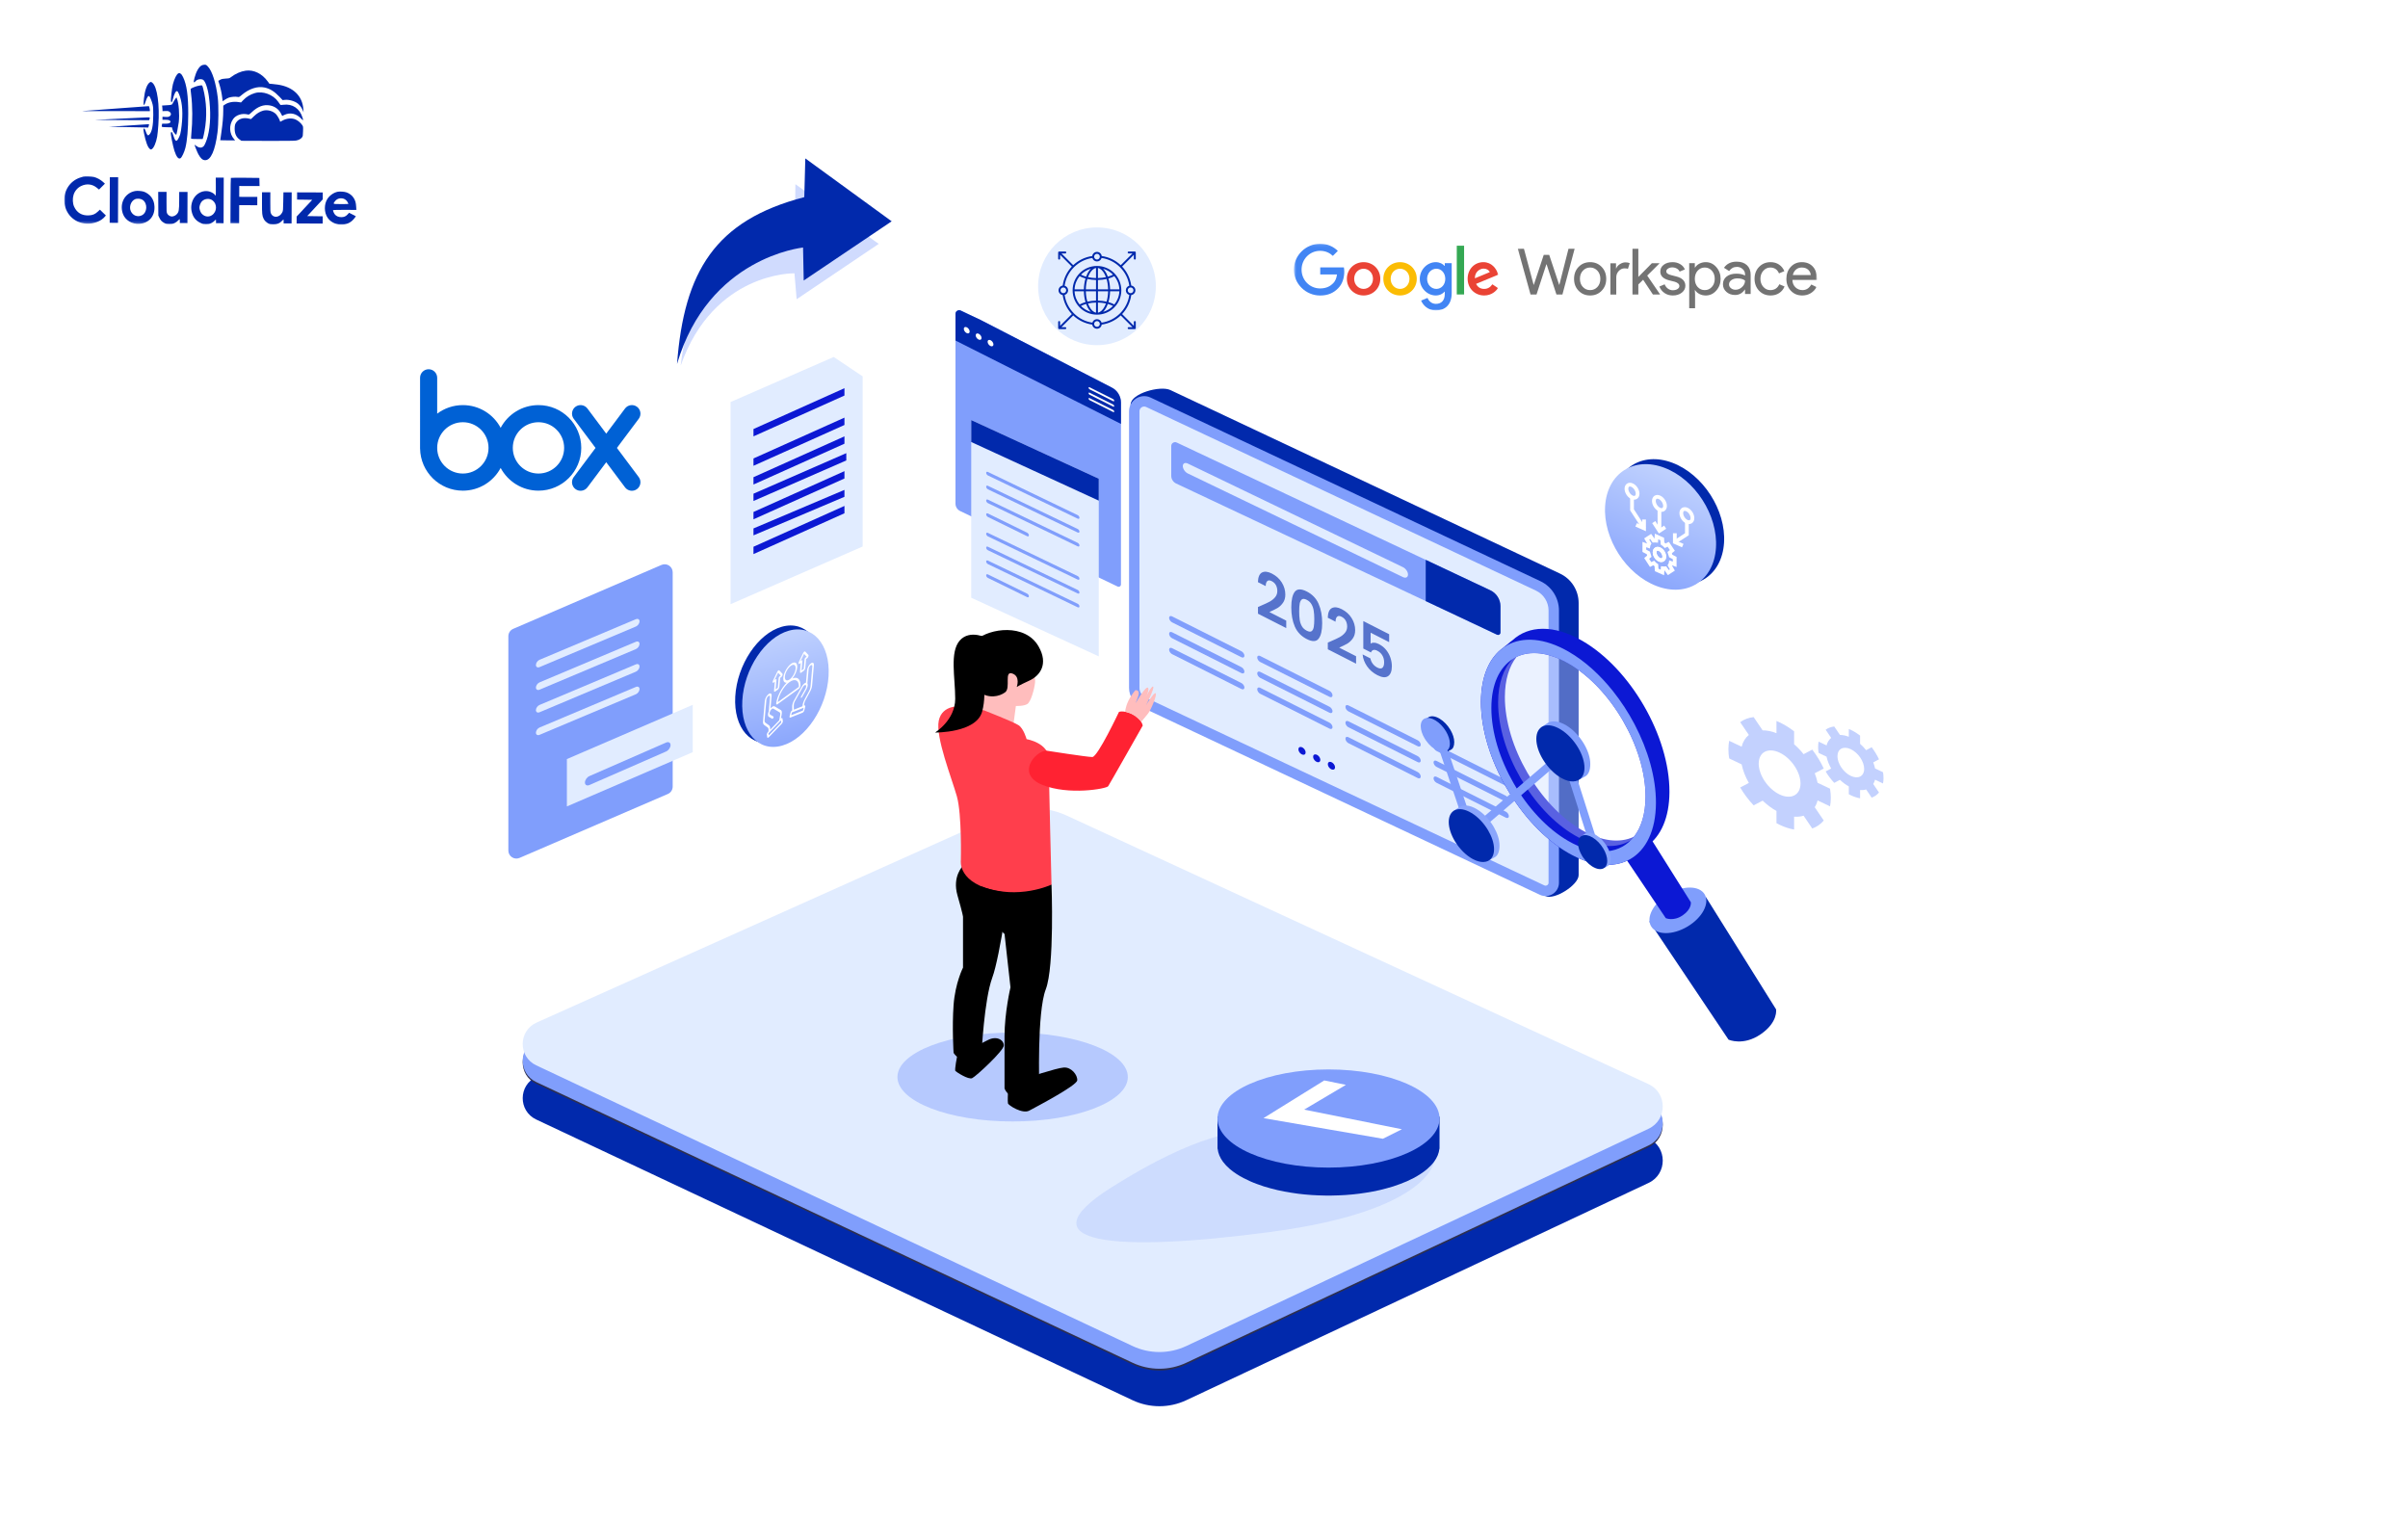 <svg width="900" height="568" viewBox="0 0 900 568" fill="none" xmlns="http://www.w3.org/2000/svg">
<g clip-path="url(#clip0_1703_665)">
<path d="M75.422 24.413C74.366 24.924 73.319 26.731 72.702 29.094C72.4 30.255 72.372 30.553 72.507 30.688C72.655 30.838 72.736 30.797 72.967 30.487C73.538 29.719 74.755 29.385 75.754 29.741C76.618 30.041 77.582 32.626 78.057 35.926C78.848 41.564 78.694 46.957 77.652 50.927C77.268 52.399 76.613 54.018 76.206 54.545C76.043 54.733 75.718 54.988 75.475 55.082C74.906 55.323 73.988 55.063 73.247 54.453C72.95 54.222 72.721 54.072 72.721 54.113C72.72 54.369 73.751 56.955 74.154 57.673C75 59.216 75.741 59.868 76.688 59.871C78.796 59.879 80.404 56.262 81.279 49.575C81.696 46.427 81.748 39.507 81.394 36.505C80.737 31.055 79.307 26.536 77.704 24.868C77.125 24.258 77.018 24.189 76.463 24.188C76.139 24.186 75.666 24.293 75.422 24.413Z" fill="#0129AC"/>
<path d="M91.88 26.406C90.014 26.656 88.037 27.514 86.262 28.872C85.774 29.263 85.624 29.289 84.368 29.366C83.273 29.43 82.88 29.509 82.311 29.804C81.919 29.993 81.594 30.18 81.594 30.221C81.594 30.248 81.767 30.83 81.995 31.52C82.475 33.049 82.861 34.807 83.058 36.538L83.216 37.85L83.974 37.326C84.38 37.03 85.058 36.667 85.478 36.506C86.343 36.185 88.006 36.042 88.803 36.221C89.33 36.345 89.357 36.331 90.415 35.443C93.14 33.142 96.252 32.139 98.872 32.702C100.884 33.129 102.543 34.162 104.455 36.169L105.64 37.417L106.425 37.324C108.007 37.155 110.154 37.771 111.353 38.734C112.027 39.264 112.726 40.24 113.128 41.16L113.464 41.959L113.387 40.877C113.067 35.834 109.524 32.43 103.742 31.611C103.188 31.528 102.283 31.417 101.716 31.374L100.688 31.289L100.056 30.422C97.945 27.523 94.868 26.011 91.88 26.406Z" fill="#0129AC"/>
<path d="M66.625 27.44C65.975 27.802 65.199 29.354 64.624 31.474C64.268 32.811 63.765 37.27 63.912 37.864C64.085 38.541 64.343 38.218 64.645 36.948C65.139 34.963 65.737 33.87 66.237 34.075C66.561 34.198 67.204 35.7 67.564 37.148C68.31 40.151 68.35 44.03 67.658 48.691C67.492 49.839 67.327 50.433 66.919 51.283C66.02 53.199 65.588 53.09 64.826 50.762C64.317 49.247 64.048 48.935 63.87 49.651C63.733 50.164 64.609 54.533 65.211 56.413C65.946 58.673 66.727 59.609 67.485 59.125C67.973 58.802 68.872 56.887 69.27 55.334C69.969 52.592 70.336 48.281 70.356 42.618C70.38 35.874 69.799 31.722 68.472 28.919C68.083 28.121 67.814 27.727 67.504 27.538C67.005 27.225 67.032 27.225 66.625 27.44Z" fill="#0129AC"/>
<path d="M55.856 30.884C54.894 31.637 54.102 33.892 53.808 36.77C53.683 37.905 53.624 38.918 53.665 39.04C53.825 39.446 54.043 39.15 54.398 38.015C54.918 36.368 55.366 35.694 55.785 35.953C56.054 36.116 56.804 37.97 57.044 39.052C57.243 39.918 57.295 40.689 57.287 42.905C57.272 47.001 56.777 49.391 55.774 50.334C55.218 50.858 55.002 50.601 54.306 48.666C54.065 48.03 53.782 47.84 53.632 48.245C53.591 48.366 53.67 49.069 53.829 49.827C54.467 53.019 55.229 55.089 55.998 55.66C56.348 55.918 56.402 55.918 56.728 55.743C57.486 55.314 58.344 53.343 58.745 51.047C58.869 50.398 59.051 48.48 59.179 46.764C59.719 39.224 58.784 32.476 56.978 30.956C56.48 30.535 56.318 30.521 55.856 30.884Z" fill="#0129AC"/>
<path d="M73.772 32.152C72.892 32.379 71.539 32.955 71.267 33.211C71.213 33.265 71.291 34.211 71.436 35.334C71.975 39.431 72.008 45.243 71.504 50.188C71.42 51.053 71.39 51.796 71.444 51.851C71.484 51.904 72.485 51.949 73.647 51.953L75.755 51.96L75.933 51.352C76.043 51.015 76.263 49.949 76.442 48.989C77.434 43.735 77.238 38.044 75.891 32.93C75.611 31.902 75.598 31.888 75.178 31.9C74.948 31.9 74.313 32.019 73.772 32.152Z" fill="#0129AC"/>
<path d="M95.295 34.779C93.536 35.287 92.046 36.201 90.852 37.481L90.092 38.289L89.038 38.136C87.215 37.873 85.294 38.231 84.088 39.065L83.451 39.496L83.445 41.28C83.437 43.685 83.225 46.131 82.726 49.549C82.504 51.102 82.324 52.4 82.324 52.413C82.324 52.44 83.581 52.458 85.108 52.463L87.893 52.473L87.475 51.999C85.685 49.951 85.534 46.802 87.096 44.537C88.17 42.986 90.43 42.251 92.563 42.758C93.09 42.882 93.09 42.882 94.121 41.912C96.331 39.812 98.524 38.995 100.82 39.395C102.684 39.727 104.14 40.772 104.986 42.383L105.483 43.331L106.119 43.01C108.394 41.883 110.731 42.377 112.616 44.384C113.37 45.184 113.41 45.144 113.09 44.034C112.075 40.571 109.311 38.696 105.93 39.156C104.97 39.288 104.862 39.274 104.701 39.058C104.607 38.922 104.257 38.434 103.934 37.974C102.078 35.344 98.231 33.925 95.295 34.779Z" fill="#0129AC"/>
<path d="M65.51 36.976C65.266 37.313 64.899 37.92 64.694 38.352C64.272 39.242 64.326 39.216 62.041 39.356L60.581 39.446L60.66 40.054C60.7 40.379 60.739 40.865 60.738 41.109L60.736 41.541L61.723 41.49C62.494 41.439 62.791 41.467 63.169 41.671C64.073 42.148 64.137 43.067 63.284 43.51C62.918 43.712 62.621 43.738 61.782 43.694L60.729 43.623L60.725 44.771L61.846 44.762C63.076 44.753 63.697 44.998 63.696 45.499C63.694 45.998 63.071 46.24 61.787 46.235L60.611 46.231L60.529 46.622C60.336 47.541 60.255 47.5 62.35 47.548L64.269 47.596L64.416 48.204C64.509 48.556 64.71 49.043 64.858 49.301C65.167 49.802 65.8 50.453 65.895 50.358C66.017 50.237 66.65 46.969 66.817 45.645C67.152 42.794 66.829 38.576 66.132 36.857L65.945 36.383L65.51 36.976Z" fill="#0129AC"/>
<path d="M43.441 40.561C36.789 41.051 31.124 41.463 30.867 41.503C30.61 41.543 31.786 41.56 33.489 41.525C35.193 41.505 40.964 41.498 46.303 41.517L56.007 41.552L56.009 41.2C56.01 40.755 55.73 39.659 55.622 39.672C55.581 39.685 50.093 40.085 43.441 40.561Z" fill="#0129AC"/>
<path d="M98.327 41.36C97.11 41.707 95.999 42.379 94.887 43.469L93.815 44.506L92.857 44.287C91.087 43.916 89.531 44.316 88.568 45.394C87.889 46.161 87.712 46.701 87.707 48.08C87.7 49.972 88.304 51.272 89.625 52.196L90.232 52.617L99.963 52.651C106.113 52.674 110.02 52.634 110.574 52.541C111.602 52.383 112.455 51.926 112.903 51.306C113.188 50.915 113.216 50.699 113.262 49.077C113.323 47.307 113.309 47.266 112.947 46.737C112.382 45.911 111.479 45.137 110.562 44.701C109.104 44.007 107.076 44.189 105.383 45.169C104.719 45.559 104.652 45.572 104.653 45.316C104.654 44.937 103.686 43.204 103.162 42.661C102.003 41.467 99.951 40.906 98.327 41.36Z" fill="#0129AC"/>
<path d="M44.846 44.351L35.383 44.817L45.56 44.88L55.724 44.93L55.861 44.579C56.12 43.904 56.066 43.85 55.16 43.861C54.687 43.872 50.051 44.099 44.846 44.351Z" fill="#0129AC"/>
<mask id="mask0_1703_665" style="mask-type:luminance" maskUnits="userSpaceOnUse" x="24" y="24" width="110" height="60">
<path d="M24.213 24L133.542 24.39L133.329 83.996L24 83.606L24.213 24Z" fill="white"/>
</mask>
<g mask="url(#mask0_1703_665)">
<path d="M47.877 46.924L40.645 47.398L43.564 47.436C45.172 47.442 48.497 47.508 50.943 47.57L55.416 47.668L55.567 47.141C55.773 46.425 55.759 46.412 55.421 46.424C55.245 46.437 51.852 46.668 47.877 46.924Z" fill="#0129AC"/>
</g>
<mask id="mask1_1703_665" style="mask-type:luminance" maskUnits="userSpaceOnUse" x="24" y="24" width="110" height="60">
<path d="M24.213 24L133.542 24.39L133.329 83.996L24 83.606L24.213 24Z" fill="white"/>
</mask>
<g mask="url(#mask1_1703_665)">
<path d="M31.118 66.022C30.969 66.048 30.401 66.222 29.846 66.409C26.165 67.666 23.814 71.213 24.029 75.214C24.256 79.824 27.677 83.31 32.258 83.597C34.974 83.768 37.871 82.644 39.282 80.878L39.568 80.514L38.45 79.442L37.345 78.357L36.599 79.057C35.515 80.081 34.594 80.456 33.066 80.504C30.579 80.59 28.745 79.489 27.726 77.282C27.149 76.064 27.061 74.239 27.498 72.821C27.936 71.39 28.981 70.163 30.294 69.533C32.339 68.54 34.447 68.764 36.158 70.149L37.02 70.841L38.12 69.736L39.218 68.645L38.491 67.98C37.588 67.153 36.225 66.418 35.091 66.144C34.294 65.952 31.794 65.875 31.118 66.022Z" fill="#0129AC"/>
</g>
<path d="M41.023 74.749L40.992 83.265L44.101 83.276L44.162 66.245L41.053 66.234L41.023 74.749Z" fill="#0129AC"/>
<path d="M80.669 69.754C80.689 71.62 80.657 73.133 80.602 73.133C80.548 73.133 80.44 73.011 80.36 72.862C80.119 72.402 79.052 71.776 78.135 71.543C76.109 71.036 73.835 71.987 72.585 73.862C71.62 75.304 71.248 77.181 71.607 78.913C72.032 80.983 73.041 82.365 74.754 83.209C75.712 83.699 75.861 83.727 76.996 83.731C78.064 83.734 78.321 83.681 78.998 83.359C79.417 83.158 79.947 82.781 80.177 82.526C80.407 82.27 80.625 82.054 80.665 82.054C80.705 82.054 80.732 82.352 80.73 82.73L80.728 83.406L83.566 83.416L83.627 66.386L80.64 66.375L80.669 69.754ZM78.84 74.56C80.851 75.405 81.368 78.191 79.835 79.889C78.573 81.29 76.613 81.256 75.361 79.819C74.93 79.331 74.529 78.221 74.531 77.572C74.534 76.937 74.929 75.898 75.336 75.398C76.151 74.415 77.666 74.055 78.84 74.56Z" fill="#0129AC"/>
<mask id="mask2_1703_665" style="mask-type:luminance" maskUnits="userSpaceOnUse" x="24" y="24" width="110" height="60">
<path d="M24.213 24L133.542 24.39L133.329 83.996L24 83.606L24.213 24Z" fill="white"/>
</mask>
<g mask="url(#mask2_1703_665)">
<path d="M86.288 66.488C86.233 66.528 86.179 70.367 86.163 75.003L86.133 83.423L89.377 83.435L89.401 76.677L96.159 76.701L96.17 73.592L89.412 73.569L89.426 69.514L97.009 69.541L96.973 68.013L96.939 66.499L91.654 66.44C88.748 66.416 86.342 66.434 86.288 66.488Z" fill="#0129AC"/>
</g>
<mask id="mask3_1703_665" style="mask-type:luminance" maskUnits="userSpaceOnUse" x="24" y="24" width="110" height="60">
<path d="M24.213 24L133.542 24.39L133.329 83.996L24 83.606L24.213 24Z" fill="white"/>
</mask>
<g mask="url(#mask3_1703_665)">
<path d="M50.492 71.401C46.651 72.117 44.569 75.989 45.921 79.873C46.764 82.282 49.38 83.886 52.125 83.666C55.707 83.368 57.947 80.754 57.73 77.118C57.654 75.766 57.319 74.764 56.594 73.721C56.002 72.854 54.708 71.916 53.695 71.616C52.818 71.356 51.29 71.242 50.492 71.401ZM53.346 74.723C55.247 76.081 55.059 79.446 53.028 80.466C51.484 81.231 49.73 80.617 48.938 79.018C48.146 77.434 48.87 75.194 50.414 74.483C51.266 74.094 52.591 74.207 53.346 74.723Z" fill="#0129AC"/>
</g>
<mask id="mask4_1703_665" style="mask-type:luminance" maskUnits="userSpaceOnUse" x="24" y="24" width="110" height="60">
<path d="M24.67 24L133.999 24.39L133.786 83.996L24.457 83.606L24.67 24Z" fill="white"/>
</mask>
<g mask="url(#mask4_1703_665)">
<path d="M126.183 71.669C124.723 71.975 123.205 73.037 122.362 74.345C121.085 76.341 121.114 79.396 122.418 81.333C124.421 84.314 129.015 84.871 131.646 82.461C131.985 82.151 132.433 81.653 132.637 81.356L133.017 80.803L130.48 79.524L129.978 80.077C129.259 80.871 128.582 81.166 127.541 81.162C126.501 81.145 125.623 80.764 125.126 80.099C124.749 79.612 124.388 78.691 124.497 78.529C124.524 78.462 126.51 78.428 128.89 78.437L133.228 78.452L133.152 77.276C133.062 75.775 132.795 74.91 132.123 73.88C131.518 72.972 130.587 72.279 129.494 71.898C128.671 71.61 127.008 71.51 126.183 71.669ZM128.364 74.245C129.012 74.436 129.632 74.966 129.954 75.616C130.101 75.9 130.222 76.171 130.222 76.211C130.222 76.252 128.978 76.275 127.451 76.269C124.356 76.258 124.41 76.272 125.075 75.368C125.863 74.277 127.041 73.875 128.364 74.245Z" fill="#0129AC"/>
</g>
<path d="M59.154 76.123L59.179 80.556L59.527 81.301C59.997 82.303 60.427 82.791 61.291 83.267C61.938 83.634 62.114 83.676 63.29 83.68C64.425 83.684 64.669 83.644 65.346 83.308C65.779 83.094 66.335 82.691 66.579 82.394C66.837 82.111 67.081 81.869 67.121 81.869C67.175 81.869 67.215 82.207 67.213 82.612L67.211 83.356L70.049 83.366L70.091 71.742L66.982 71.731L66.971 74.948C66.957 78.665 66.847 79.246 66.033 80.094C65.558 80.593 64.814 80.914 64.178 80.912C63.57 80.896 62.774 80.393 62.506 79.839C62.237 79.324 62.225 79.067 62.238 75.499L62.251 71.714L59.129 71.703L59.154 76.123Z" fill="#0129AC"/>
<path d="M97.92 75.804C97.905 79.967 97.983 80.67 98.561 81.821C98.909 82.498 99.57 83.136 100.312 83.517C100.824 83.762 101.162 83.817 102.149 83.821C103.635 83.826 104.502 83.491 105.33 82.602C105.628 82.279 105.912 82.01 105.94 82.01C105.98 82.01 106.006 82.348 106.005 82.753L106.002 83.496L108.976 83.507L109.017 71.883L105.935 71.872L105.869 75.278C105.817 78.414 105.789 78.751 105.531 79.305C104.55 81.356 102.102 81.631 101.271 79.777C101.043 79.275 101.018 78.829 101.029 75.531L101.042 71.855L97.934 71.844L97.92 75.804Z" fill="#0129AC"/>
<path d="M111.039 73.242L111.034 74.594L113.859 74.631L116.697 74.682L113.78 77.807L110.876 80.932L110.867 83.514L120.599 83.549L120.608 80.845L117.716 80.808L114.824 80.757L117.727 77.632L120.631 74.507L120.64 71.925L111.044 71.891L111.039 73.242Z" fill="#0129AC"/>
<path d="M443.376 523.313L616.174 442.097C623.25 438.771 623.215 428.691 616.116 425.414L398.791 325.112C390.72 321.387 381.433 321.336 373.322 324.972L200.568 402.411C193.704 405.488 193.614 415.204 200.42 418.407L423.289 523.308C429.65 526.302 437.014 526.304 443.376 523.313Z" fill="#0129AC"/>
<path d="M443.376 509.962L616.174 428.746C623.25 425.42 623.215 415.339 616.116 412.063L398.791 311.76C390.72 308.036 381.433 307.985 373.322 311.62L200.568 389.059C193.704 392.136 193.614 401.852 200.42 405.056L423.289 509.956C429.65 512.95 437.014 512.952 443.376 509.962Z" fill="#2D2F4F"/>
<path d="M443.376 509.306L616.174 428.089C623.25 424.764 623.215 414.683 616.116 411.407L398.791 311.104C390.72 307.379 381.433 307.328 373.322 310.964L200.568 388.403C193.704 391.48 193.614 401.196 200.42 404.399L423.289 509.3C429.65 512.294 437.014 512.296 443.376 509.306Z" fill="#809EFC"/>
<path d="M443.376 503.063L616.174 421.847C623.25 418.521 623.215 408.441 616.116 405.164L398.791 304.862C390.72 301.137 381.433 301.086 373.322 304.722L200.568 382.161C193.704 385.238 193.614 394.954 200.42 398.157L423.289 503.058C429.65 506.052 437.014 506.054 443.376 503.063Z" fill="#E1ECFF"/>
<path opacity="0.44" d="M378.475 419.134C402.254 419.134 421.53 411.696 421.53 402.52C421.53 393.345 402.254 385.906 378.475 385.906C354.697 385.906 335.421 393.345 335.421 402.52C335.421 411.696 354.697 419.134 378.475 419.134Z" fill="#809EFC"/>
<path d="M273.047 150.255L311.606 133.414L322.42 140.663V204.249L273.047 225.813V150.255Z" fill="#E1ECFF"/>
<path d="M281.615 160.342L315.615 145.086V147.83L281.615 163.086V160.342Z" fill="#0C18D4"/>
<path d="M281.615 171.342L315.615 156.086V158.83L281.615 174.086V171.342Z" fill="#0C18D4"/>
<path d="M281.615 178.342L315.615 163.086V165.83L281.615 181.086V178.342Z" fill="#0C18D4"/>
<path d="M281.615 184.512L316.308 169.359V172.084L281.615 187.237V184.512Z" fill="#0C18D4"/>
<path d="M281.615 191.342L315.615 176.086V178.83L281.615 194.086V191.342Z" fill="#0C18D4"/>
<path d="M281.615 197.495L315.615 183.086V185.677L281.615 200.086V197.495Z" fill="#0C18D4"/>
<path d="M281.615 204.342L315.615 189.086V191.83L281.615 207.086V204.342Z" fill="#0C18D4"/>
<path d="M251.42 293.984C251.42 295.181 250.708 296.264 249.608 296.739L194.188 320.629C192.207 321.482 190 320.03 190 317.874V237.778C190 236.58 190.712 235.497 191.812 235.023L247.233 211.133C249.213 210.28 251.42 211.732 251.42 213.888V293.984Z" fill="#809EFC"/>
<path d="M258.914 263.414V281.117L211.873 301.395V283.692L258.914 263.414Z" fill="#E1ECFF"/>
<path d="M201.669 249.32L237.662 234.157C238.415 233.84 239.03 232.965 239.03 232.212C239.03 231.46 238.415 231.104 237.662 231.42L201.669 246.584C200.917 246.901 200.301 247.776 200.301 248.528C200.301 249.281 200.917 249.637 201.669 249.32Z" fill="#E1ECFF"/>
<path d="M201.669 257.758L237.662 242.594C238.415 242.278 239.03 241.402 239.03 240.65C239.03 239.898 238.415 239.541 237.662 239.858L201.669 255.021C200.917 255.338 200.301 256.213 200.301 256.966C200.301 257.718 200.917 258.074 201.669 257.758Z" fill="#E1ECFF"/>
<path d="M201.669 266.195L237.662 251.032C238.415 250.715 239.03 249.84 239.03 249.087C239.03 248.335 238.415 247.979 237.662 248.295L201.669 263.459C200.917 263.776 200.301 264.651 200.301 265.403C200.301 266.156 200.917 266.512 201.669 266.195Z" fill="#E1ECFF"/>
<path d="M201.669 274.633L237.662 259.469C238.415 259.153 239.03 258.277 239.03 257.525C239.03 256.773 238.415 256.416 237.662 256.733L201.669 271.896C200.917 272.213 200.301 273.088 200.301 273.841C200.301 274.593 200.917 274.949 201.669 274.633Z" fill="#E1ECFF"/>
<path d="M220.294 293.397L248.954 280.86C249.872 280.459 250.624 279.378 250.624 278.459C250.624 277.541 249.872 277.117 248.954 277.519L220.294 290.056C219.375 290.457 218.624 291.538 218.624 292.457C218.624 293.376 219.375 293.799 220.294 293.397Z" fill="#809EFC"/>
<path d="M437.426 145.774L583.071 214.379C587.317 216.387 590.025 220.663 590.025 225.361V327.071C590.025 330.739 580.989 336.465 577.674 334.898L433.854 261.381C431.099 260.079 429.341 257.304 429.341 254.255L422.572 151.211C422.572 147.054 433.669 143.997 437.426 145.774Z" fill="#0129AC"/>
<path d="M430.069 148.597L575.714 217.202C579.96 219.21 582.668 223.487 582.668 228.185V329.894C582.668 333.563 578.85 335.982 575.535 334.415L426.497 264.205C423.741 262.902 421.984 260.127 421.984 257.079V153.72C421.984 149.563 426.311 146.821 430.069 148.597Z" fill="#809EFC"/>
<path d="M578.781 228.18V329.903C578.781 330.661 578.12 331.012 577.673 331.012C577.517 331.012 577.362 330.973 577.187 330.895L564.257 324.807L516.428 302.265L452.343 272.079L428.156 260.681C426.776 260.039 425.882 258.619 425.882 257.083V153.727C425.882 152.618 426.795 151.938 427.651 151.938C427.903 151.938 428.156 151.996 428.409 152.113L432.745 154.155L438.014 156.644L467.626 170.59L504.742 188.075L552.144 210.403L557.666 213.01L574.057 220.731C576.934 222.073 578.781 225.01 578.781 228.18Z" fill="#E1ECFF"/>
<path d="M560.807 226.596V236.417C560.807 237.016 560.274 237.299 559.908 237.299C559.792 237.299 559.659 237.266 559.526 237.216L549.126 232.305L532.87 224.649L510.623 214.163L459.057 189.877L439.59 180.706C438.475 180.19 437.759 179.041 437.759 177.809V166.691C437.759 165.792 438.491 165.242 439.174 165.242C439.39 165.242 439.59 165.292 439.789 165.392L443.284 167.023L447.527 169.037L471.354 180.256L501.222 194.321L532.87 209.235L539.375 212.298L543.818 214.395L556.996 220.604C559.326 221.686 560.807 224.05 560.807 226.596Z" fill="#809EFC"/>
<path d="M560.807 226.595V236.416C560.807 237.015 560.274 237.298 559.908 237.298C559.792 237.298 559.659 237.265 559.526 237.215L549.126 232.305L532.87 224.648V209.234L539.375 212.297L543.818 214.394L556.996 220.603C559.326 221.685 560.807 224.049 560.807 226.595Z" fill="#0129AC"/>
<path d="M548.682 229.001L546.908 224.788C547.104 224.668 547.284 224.52 547.427 224.327C547.935 223.643 548.034 222.616 547.7 221.508C547.131 219.616 545.513 218.133 544.016 218.133C543.394 218.133 542.855 218.398 542.498 218.88C541.989 219.564 541.89 220.591 542.224 221.699C542.794 223.591 544.413 225.072 545.908 225.072C546.042 225.072 546.169 225.054 546.295 225.03L548.074 229.257L548.682 229.001ZM542.855 221.508C542.586 220.615 542.65 219.78 543.027 219.273C543.26 218.959 543.603 218.792 544.016 218.792C545.197 218.792 546.596 220.123 547.07 221.699C547.339 222.591 547.274 223.426 546.898 223.932C546.665 224.247 546.323 224.413 545.908 224.413C544.729 224.413 543.33 223.082 542.855 221.508Z" fill="#0129AC"/>
<path d="M524.395 215.697L443.932 176.942C442.913 176.451 442.079 175.215 442.079 174.195C442.079 173.176 442.913 172.743 443.932 173.234L524.395 211.988C525.414 212.479 526.248 213.715 526.248 214.735C526.248 215.755 525.414 216.188 524.395 215.697Z" fill="#E1ECFF"/>
<path d="M463.993 245.632L438.071 232.593C437.457 232.284 436.955 231.529 436.955 230.914C436.955 230.3 437.458 230.05 438.071 230.359L463.993 243.399C464.608 243.708 465.11 244.463 465.11 245.077C465.11 245.691 464.608 245.941 463.993 245.632Z" fill="#809EFC"/>
<path d="M463.993 251.57L438.071 238.53C437.457 238.221 436.955 237.466 436.955 236.852C436.955 236.237 437.458 235.988 438.071 236.297L463.993 249.336C464.608 249.645 465.11 250.4 465.11 251.015C465.11 251.629 464.608 251.879 463.993 251.57Z" fill="#809EFC"/>
<path d="M463.993 257.515L438.071 244.476C437.457 244.167 436.955 243.412 436.955 242.797C436.955 242.183 437.458 241.933 438.071 242.242L463.993 255.281C464.608 255.59 465.11 256.346 465.11 256.96C465.11 257.574 464.608 257.824 463.993 257.515Z" fill="#809EFC"/>
<path d="M496.927 260.445L471.005 247.405C470.391 247.096 469.888 246.341 469.888 245.727C469.888 245.112 470.391 244.863 471.005 245.172L496.927 258.211C497.541 258.52 498.043 259.275 498.043 259.89C498.043 260.504 497.541 260.754 496.927 260.445Z" fill="#809EFC"/>
<path d="M496.927 266.382L471.005 253.343C470.391 253.034 469.888 252.279 469.888 251.664C469.888 251.05 470.391 250.8 471.005 251.109L496.927 264.149C497.541 264.458 498.043 265.213 498.043 265.827C498.043 266.441 497.541 266.691 496.927 266.382Z" fill="#809EFC"/>
<path d="M496.927 272.328L471.005 259.288C470.391 258.979 469.888 258.224 469.888 257.61C469.888 256.995 470.391 256.745 471.005 257.054L496.927 270.094C497.541 270.403 498.043 271.158 498.043 271.772C498.043 272.387 497.541 272.636 496.927 272.328Z" fill="#809EFC"/>
<path d="M529.897 278.906L503.975 265.866C503.361 265.557 502.858 264.802 502.858 264.188C502.858 263.573 503.361 263.324 503.975 263.633L529.897 276.672C530.511 276.981 531.013 277.736 531.013 278.351C531.013 278.965 530.511 279.215 529.897 278.906Z" fill="#809EFC"/>
<path d="M529.897 284.843L503.975 271.804C503.361 271.495 502.858 270.74 502.858 270.125C502.858 269.511 503.361 269.261 503.975 269.57L529.897 282.609C530.511 282.918 531.013 283.674 531.013 284.288C531.013 284.902 530.511 285.152 529.897 284.843Z" fill="#809EFC"/>
<path d="M529.897 290.789L503.975 277.749C503.361 277.44 502.858 276.685 502.858 276.071C502.858 275.456 503.361 275.206 503.975 275.515L529.897 288.555C530.511 288.864 531.013 289.619 531.013 290.233C531.013 290.848 530.511 291.098 529.897 290.789Z" fill="#809EFC"/>
<path d="M562.83 293.711L536.908 280.671C536.294 280.362 535.792 279.607 535.792 278.992C535.792 278.378 536.294 278.128 536.908 278.437L562.83 291.477C563.445 291.786 563.947 292.541 563.947 293.155C563.947 293.77 563.444 294.019 562.83 293.711Z" fill="#809EFC"/>
<path d="M562.83 299.648L536.908 286.608C536.294 286.3 535.792 285.544 535.792 284.93C535.792 284.316 536.294 284.066 536.908 284.375L562.83 297.414C563.445 297.723 563.947 298.478 563.947 299.093C563.947 299.707 563.444 299.957 562.83 299.648Z" fill="#809EFC"/>
<path d="M562.83 305.593L536.908 292.554C536.294 292.245 535.792 291.49 535.792 290.875C535.792 290.261 536.294 290.011 536.908 290.32L562.83 303.36C563.445 303.669 563.947 304.424 563.947 305.038C563.947 305.652 563.444 305.902 562.83 305.593Z" fill="#809EFC"/>
<path d="M418.965 150.46V218.455C418.965 219.038 418.449 219.305 418.116 219.305C418 219.305 417.867 219.288 417.734 219.221L358.864 190.991C357.799 190.492 357.117 189.41 357.117 188.228V117.303C357.117 116.455 357.816 115.922 358.481 115.922C358.664 115.922 358.864 115.972 359.064 116.055L362.392 117.636L366.451 119.55L415.321 144.734C417.55 145.766 418.965 148.03 418.965 150.46Z" fill="#809EFC"/>
<path d="M418.965 150.46V158.434L357.117 127.274V117.303C357.117 116.455 357.816 115.922 358.481 115.922C358.664 115.922 358.864 115.972 359.064 116.055L362.392 117.636L366.451 119.55L415.321 144.734C417.55 145.766 418.965 148.03 418.965 150.46Z" fill="#0129AC"/>
<path d="M362.416 123.916C362.416 124.521 361.926 124.783 361.322 124.503C360.717 124.223 360.228 123.506 360.228 122.902C360.229 122.298 360.719 122.035 361.323 122.315C361.927 122.595 362.417 123.312 362.416 123.916Z" fill="white"/>
<path d="M366.861 126.323C366.861 126.927 366.371 127.19 365.766 126.91C365.162 126.63 364.673 125.913 364.673 125.308C364.674 124.704 365.164 124.441 365.768 124.721C366.372 125.001 366.862 125.718 366.861 126.323Z" fill="white"/>
<path d="M371.306 128.737C371.306 129.341 370.816 129.604 370.211 129.324C369.607 129.044 369.118 128.327 369.118 127.722C369.119 127.118 369.609 126.856 370.213 127.136C370.817 127.416 371.306 128.132 371.306 128.737Z" fill="white"/>
<path d="M416.069 149.945L407.236 145.502C407.027 145.396 406.856 145.139 406.856 144.93C406.856 144.72 407.027 144.635 407.236 144.74L416.069 149.184C416.278 149.289 416.449 149.546 416.449 149.756C416.449 149.965 416.278 150.05 416.069 149.945Z" fill="white"/>
<path d="M416.069 151.968L407.236 147.525C407.027 147.42 406.856 147.162 406.856 146.953C406.856 146.744 407.027 146.659 407.236 146.764L416.069 151.207C416.278 151.313 416.449 151.57 416.449 151.779C416.449 151.989 416.278 152.074 416.069 151.968Z" fill="white"/>
<path d="M416.069 153.992L407.236 149.548C407.027 149.443 406.856 149.186 406.856 148.977C406.856 148.767 407.027 148.682 407.236 148.787L416.069 153.231C416.278 153.336 416.449 153.593 416.449 153.803C416.449 154.012 416.278 154.097 416.069 153.992Z" fill="white"/>
<g opacity="0.47">
<path d="M682.686 282.796C682.994 284.281 683.591 285.794 684.409 287.232L682.343 288.318C683.238 289.833 684.328 291.282 685.553 292.583L687.7 291.454C688.713 292.428 689.825 293.268 691.001 293.912V296.834C691.25 296.97 691.498 297.097 691.752 297.217C692.954 297.788 694.111 298.166 695.21 298.358V295.278C696.029 295.34 696.788 295.262 697.471 295.048L699.542 298.103C700.631 297.725 701.558 297.075 702.282 296.193L700.13 293.018C700.428 292.549 700.658 292.007 700.812 291.402L703.783 292.812C703.905 292.187 703.968 291.511 703.968 290.792C703.968 290.073 703.905 289.342 703.783 288.601L700.812 287.191C700.663 286.437 700.428 285.674 700.13 284.922L702.282 283.791C701.558 282.222 700.631 280.696 699.542 279.279L697.471 280.367C696.788 279.505 696.029 278.706 695.21 277.992V274.912C694.112 274.064 692.954 273.343 691.752 272.772C691.498 272.651 691.25 272.542 691.001 272.443V275.36C689.825 274.887 688.713 274.671 687.7 274.684L685.553 271.516C684.328 271.658 683.238 272.067 682.343 272.732L684.409 275.78C683.591 276.441 682.989 277.385 682.686 278.585L679.716 277.175C679.594 277.8 679.531 278.471 679.531 279.19C679.531 279.909 679.594 280.644 679.716 281.385L682.686 282.796ZM686.761 282.625C686.761 279.87 688.994 278.696 691.749 280.004C694.503 281.312 696.736 284.606 696.736 287.362C696.736 290.117 694.503 291.291 691.749 289.983C688.994 288.675 686.761 285.381 686.761 282.625Z" fill="#809EFC"/>
<path d="M650.942 285.666C651.424 287.991 652.359 290.362 653.64 292.614L650.404 294.314C651.806 296.687 653.513 298.956 655.432 300.994L658.795 299.226C660.381 300.751 662.123 302.067 663.964 303.076V307.652C664.354 307.865 664.743 308.064 665.14 308.253C667.023 309.147 668.836 309.738 670.557 310.038V305.215C671.838 305.314 673.027 305.191 674.097 304.856L677.34 309.64C679.046 309.048 680.498 308.03 681.631 306.648L678.26 301.676C678.728 300.942 679.089 300.093 679.33 299.145L683.982 301.354C684.173 300.375 684.272 299.317 684.272 298.191C684.272 297.065 684.173 295.92 683.982 294.759L679.33 292.551C679.096 291.37 678.728 290.175 678.26 288.997L681.631 287.226C680.498 284.768 679.046 282.379 677.34 280.159L674.097 281.863C673.028 280.513 671.838 279.261 670.557 278.142V273.319C668.836 271.992 667.023 270.862 665.14 269.967C664.743 269.779 664.354 269.608 663.964 269.452V274.021C662.123 273.281 660.381 272.943 658.795 272.962L655.432 268C653.513 268.222 651.806 268.864 650.404 269.905L653.64 274.679C652.359 275.714 651.417 277.193 650.942 279.072L646.29 276.863C646.099 277.841 646 278.892 646 280.018C646 281.145 646.099 282.297 646.29 283.457L650.942 285.666ZM657.325 285.399C657.325 281.083 660.822 279.246 665.136 281.294C669.45 283.342 672.947 288.501 672.947 292.816C672.947 297.132 669.45 298.97 665.136 296.922C660.822 294.873 657.325 289.714 657.325 285.399Z" fill="#809EFC"/>
</g>
<path d="M410.666 245.308L363 223.392V157L410.666 178.916V245.308Z" fill="#E1ECFF"/>
<path d="M363 165.194L410.666 187.109V178.916L363 157V165.194Z" fill="#0129AC"/>
<path d="M402.797 216.612L369.244 200.471C368.883 200.295 368.588 199.856 368.588 199.495C368.588 199.134 368.883 198.983 369.244 199.16L402.797 215.3C403.157 215.477 403.453 215.916 403.453 216.277C403.453 216.637 403.157 216.788 402.797 216.612Z" fill="#809EFC"/>
<path d="M402.797 221.792L369.244 205.651C368.883 205.475 368.588 205.036 368.588 204.675C368.588 204.314 368.883 204.163 369.244 204.339L402.797 220.48C403.157 220.656 403.453 221.096 403.453 221.456C403.453 221.817 403.157 221.968 402.797 221.792Z" fill="#809EFC"/>
<path d="M402.797 226.964L369.244 210.823C368.883 210.647 368.588 210.208 368.588 209.847C368.588 209.486 368.883 209.335 369.244 209.511L402.797 225.652C403.157 225.828 403.453 226.267 403.453 226.628C403.453 226.989 403.157 227.14 402.797 226.964Z" fill="#809EFC"/>
<path d="M383.897 223.173L369.244 215.995C368.883 215.819 368.588 215.379 368.588 215.018C368.588 214.658 368.883 214.507 369.244 214.683L383.897 221.861C384.257 222.038 384.552 222.477 384.552 222.838C384.552 223.198 384.257 223.349 383.897 223.173Z" fill="#809EFC"/>
<path d="M402.797 193.839L369.244 177.698C368.883 177.522 368.588 177.083 368.588 176.722C368.588 176.361 368.883 176.21 369.244 176.386L402.797 192.527C403.157 192.703 403.453 193.143 403.453 193.503C403.453 193.864 403.157 194.015 402.797 193.839Z" fill="#809EFC"/>
<path d="M402.797 199.018L369.244 182.877C368.883 182.701 368.588 182.262 368.588 181.901C368.588 181.541 368.883 181.39 369.244 181.566L402.797 197.707C403.157 197.883 403.453 198.322 403.453 198.683C403.453 199.043 403.157 199.194 402.797 199.018Z" fill="#809EFC"/>
<path d="M402.797 204.19L369.244 188.049C368.883 187.873 368.588 187.434 368.588 187.073C368.588 186.712 368.883 186.562 369.244 186.738L402.797 202.878C403.157 203.055 403.453 203.494 403.453 203.855C403.453 204.216 403.157 204.366 402.797 204.19Z" fill="#809EFC"/>
<path d="M383.897 200.4L369.244 193.221C368.883 193.045 368.588 192.606 368.588 192.245C368.588 191.884 368.883 191.733 369.244 191.91L383.897 199.088C384.257 199.264 384.552 199.703 384.552 200.064C384.552 200.425 384.257 200.576 383.897 200.4Z" fill="#809EFC"/>
<path d="M487.688 281.925C488.158 281.545 488.068 280.654 487.487 279.936C486.906 279.218 486.054 278.945 485.584 279.326C485.114 279.707 485.204 280.598 485.785 281.315C486.366 282.033 487.218 282.306 487.688 281.925Z" fill="#0C18D4"/>
<path d="M493.186 284.707C493.656 284.326 493.567 283.435 492.986 282.717C492.405 282 491.552 281.726 491.082 282.107C490.612 282.488 490.702 283.379 491.283 284.097C491.864 284.814 492.716 285.088 493.186 284.707Z" fill="#0C18D4"/>
<path d="M498.684 287.488C499.154 287.107 499.064 286.216 498.483 285.499C497.902 284.781 497.05 284.508 496.58 284.889C496.11 285.269 496.2 286.16 496.781 286.878C497.362 287.596 498.214 287.869 498.684 287.488Z" fill="#0C18D4"/>
<path d="M637.571 335.25L663.815 377.236C663.815 377.236 664.668 381.99 658.093 386.521C651.518 391.053 646.039 388.545 646.039 388.545L616.44 344.426L637.571 335.25Z" fill="#0129AC"/>
<path d="M630.736 346.275C636.257 342.969 639.113 337.581 637.114 334.24C635.115 330.9 629.018 330.872 623.497 334.178C617.976 337.484 615.121 342.872 617.12 346.213C619.119 349.553 625.215 349.581 630.736 346.275Z" fill="#809EFC"/>
<path d="M617.44 314.109L631.952 337.187C631.952 337.187 632.402 339.691 628.939 342.077C625.476 344.464 622.59 343.143 622.59 343.143L606.311 318.943L617.44 314.109Z" fill="#0C18D4"/>
<path d="M553.513 262.281C553.455 283.038 568.046 308.329 586.111 318.763C596.729 324.895 606.179 324.521 612.178 318.955C612.765 318.543 613.327 318.088 613.861 317.592C614.448 317.18 615.01 316.725 615.544 316.229C620.753 312.572 623.937 305.604 623.964 295.965C624.023 275.2 609.431 249.917 591.373 239.487C580.75 233.352 571.297 233.723 565.298 239.29C564.71 239.702 564.149 240.157 563.614 240.653C563.027 241.065 562.466 241.52 561.931 242.016C556.723 245.672 553.541 252.64 553.513 262.281ZM610.677 312.722C605.533 315.177 598.685 314.538 591.173 310.199C575.258 301.008 562.403 278.726 562.454 260.44C562.473 254.057 564.063 249.008 566.799 245.523C571.944 243.068 578.795 243.709 586.311 248.05C602.219 257.238 615.075 279.513 615.023 297.806C615.005 304.188 613.413 309.237 610.677 312.722Z" fill="#0C18D4"/>
<path d="M553.515 262.28C553.455 283.037 568.047 308.326 586.111 318.761C604.167 329.188 618.856 320.81 618.916 300.053C618.94 290.641 615.958 280.298 610.999 270.83C610.958 270.746 610.915 270.665 610.87 270.581C608.585 266.25 605.887 262.107 602.876 258.326C598.03 252.226 592.369 247.069 586.324 243.576C568.259 233.141 553.571 241.514 553.515 262.28ZM557.407 264.526C557.427 255.695 560.458 249.407 565.377 246.303C570.641 242.97 578.077 243.291 586.312 248.047C602.219 257.235 615.076 279.512 615.024 297.803C615.004 304.998 612.987 310.508 609.575 313.981C604.324 319.334 595.769 319.856 586.123 314.285C570.208 305.094 557.355 282.813 557.407 264.526Z" fill="#809EFC"/>
<path opacity="0.32" d="M559.929 262.486C559.877 280.769 572.733 303.05 588.649 312.242C596.875 316.994 604.308 317.315 609.575 313.982C612.987 310.509 615.003 304.999 615.023 297.805C615.075 279.514 602.219 257.236 586.311 248.049C578.077 243.293 570.641 242.972 565.377 246.305C561.965 249.777 559.949 255.287 559.929 262.486Z" fill="white"/>
<path d="M537.92 275.492L549.944 311.219L584.788 281.261L595.919 316.209" stroke="#809EFC" stroke-width="3" stroke-miterlimit="10"/>
<path d="M542.152 272.871C542.128 272.831 542.104 272.789 542.08 272.748C541.084 271.076 539.662 269.548 538.08 268.6C536.265 267.512 534.658 267.436 533.668 268.207L532.309 269.131L532.956 269.117C532.745 269.572 532.63 270.129 532.63 270.784C532.63 272.24 533.2 273.903 534.131 275.439C534.279 275.685 534.436 275.928 534.603 276.165C535.192 277.01 535.888 277.794 536.65 278.457C536.991 278.755 537.345 279.028 537.711 279.271C537.793 279.325 537.875 279.378 537.957 279.43C537.997 279.456 538.039 279.481 538.08 279.505C538.122 279.529 538.164 279.555 538.204 279.579C538.287 279.625 538.368 279.67 538.45 279.715C539.248 280.14 539.998 280.366 540.665 280.404C540.761 280.41 540.855 280.411 540.947 280.41C541.16 280.405 540.946 280.862 541.139 280.817C541.306 280.78 542.067 280.316 542.217 280.248C543.146 279.829 543.532 278.778 543.532 277.323C543.531 275.932 543.011 274.35 542.152 272.871Z" fill="#0129AC"/>
<path d="M540.45 273.351C539.455 271.679 538.032 270.15 536.45 269.202C533.441 267.398 531 268.374 531 271.386C531 272.842 531.57 274.506 532.501 276.041C532.649 276.287 532.807 276.53 532.973 276.767C533.562 277.612 534.258 278.396 535.02 279.059C535.361 279.358 535.715 279.63 536.081 279.873C536.163 279.927 536.244 279.98 536.327 280.032C536.367 280.058 536.409 280.083 536.45 280.107C536.492 280.131 536.534 280.157 536.574 280.181C536.657 280.227 536.738 280.272 536.82 280.317C537.732 280.803 538.582 281.028 539.317 281.012C539.53 281.007 539.734 280.983 539.927 280.938C540.093 280.901 540.251 280.847 540.401 280.779C541.33 280.361 541.902 279.38 541.902 277.925C541.901 276.496 541.351 274.864 540.45 273.351Z" fill="#809EFC"/>
<path d="M600.647 316.395C600.623 316.354 600.599 316.312 600.575 316.272C599.58 314.6 598.157 313.071 596.575 312.123C594.76 311.035 593.153 310.96 592.163 311.731L590.804 312.655L591.452 312.641C591.241 313.095 591.125 313.653 591.125 314.307C591.125 315.763 591.695 317.427 592.626 318.963C592.774 319.209 592.932 319.452 593.098 319.689C593.687 320.533 594.383 321.317 595.145 321.98C595.487 322.279 595.84 322.552 596.206 322.795C596.289 322.849 596.37 322.901 596.452 322.954C596.493 322.979 596.535 323.005 596.575 323.029C596.617 323.053 596.659 323.078 596.7 323.102C596.782 323.148 596.863 323.193 596.946 323.239C597.743 323.663 598.493 323.89 599.16 323.927C599.256 323.933 599.35 323.934 599.442 323.933C599.655 323.928 599.441 324.386 599.635 324.341C599.801 324.303 600.562 323.839 600.712 323.771C601.641 323.353 602.027 322.301 602.027 320.846C602.027 319.456 601.506 317.874 600.647 316.395Z" fill="#8AA6FC"/>
<path d="M599.26 317.163C598.265 315.491 596.842 313.963 595.26 313.015C592.251 311.21 589.81 312.187 589.81 315.198C589.81 316.655 590.38 318.318 591.311 319.854C591.46 320.1 591.617 320.343 591.783 320.58C592.373 321.424 593.068 322.209 593.83 322.872C594.172 323.17 594.526 323.443 594.891 323.686C594.974 323.74 595.055 323.792 595.137 323.845C595.178 323.87 595.22 323.896 595.26 323.92C595.302 323.944 595.344 323.969 595.385 323.993C595.467 324.04 595.548 324.085 595.631 324.13C596.542 324.616 597.392 324.841 598.127 324.824C598.34 324.82 598.544 324.796 598.737 324.751C598.904 324.713 599.061 324.66 599.211 324.592C600.14 324.173 600.712 323.193 600.712 321.738C600.712 320.308 600.161 318.677 599.26 317.163Z" fill="#0129AC"/>
<path d="M558.31 309.071C558.273 309.008 558.236 308.943 558.199 308.88C556.652 306.282 554.442 303.908 551.986 302.436C549.167 300.746 546.671 300.629 545.132 301.826L543.022 303.261L544.027 303.24C543.7 303.946 543.52 304.812 543.52 305.828C543.52 308.09 544.405 310.674 545.851 313.059C546.082 313.441 546.327 313.819 546.585 314.187C547.5 315.498 548.581 316.717 549.764 317.746C550.295 318.21 550.845 318.634 551.413 319.011C551.541 319.095 551.666 319.177 551.795 319.258C551.858 319.298 551.923 319.337 551.986 319.375C552.051 319.412 552.116 319.452 552.179 319.489C552.307 319.561 552.433 319.631 552.561 319.701C553.8 320.36 554.964 320.712 556 320.77C556.15 320.779 556.296 320.782 556.438 320.779C556.769 320.772 556.437 321.482 556.738 321.412C556.996 321.354 558.178 320.633 558.411 320.528C559.855 319.878 560.453 318.245 560.453 315.985C560.453 313.826 559.645 311.368 558.31 309.071Z" fill="#8AA6FC"/>
<path d="M556.157 310.264C554.61 307.667 552.4 305.293 549.943 303.82C545.269 301.018 541.478 302.534 541.478 307.212C541.478 309.474 542.363 312.058 543.809 314.443C544.04 314.826 544.284 315.203 544.543 315.571C545.458 316.883 546.538 318.101 547.721 319.131C548.252 319.594 548.802 320.018 549.37 320.396C549.498 320.479 549.624 320.561 549.752 320.643C549.815 320.682 549.88 320.722 549.943 320.759C550.008 320.796 550.074 320.836 550.136 320.873C550.264 320.945 550.39 321.015 550.518 321.085C551.934 321.84 553.255 322.189 554.396 322.164C554.726 322.157 555.043 322.119 555.344 322.05C555.602 321.991 555.847 321.908 556.079 321.803C557.523 321.153 558.411 319.629 558.411 317.369C558.411 315.149 557.556 312.615 556.157 310.264Z" fill="#0129AC"/>
<path d="M592.098 278.14C592.059 278.073 592.019 278.004 591.98 277.937C590.336 275.176 587.987 272.652 585.375 271.087C582.379 269.291 579.725 269.166 578.09 270.439L575.847 271.964L576.916 271.941C576.567 272.692 576.376 273.613 576.376 274.693C576.376 277.097 577.317 279.844 578.854 282.38C579.1 282.786 579.359 283.187 579.634 283.578C580.607 284.972 581.756 286.267 583.013 287.362C583.578 287.855 584.162 288.306 584.766 288.707C584.902 288.796 585.036 288.882 585.172 288.969C585.239 289.011 585.308 289.053 585.375 289.093C585.444 289.132 585.514 289.175 585.58 289.214C585.717 289.291 585.85 289.365 585.986 289.44C587.303 290.14 588.541 290.514 589.643 290.576C589.801 290.586 589.957 290.589 590.108 290.586C590.46 290.579 590.107 291.333 590.426 291.259C590.701 291.197 591.957 290.431 592.205 290.319C593.74 289.628 594.376 287.892 594.376 285.49C594.376 283.194 593.517 280.582 592.098 278.14Z" fill="#809EFC"/>
<path d="M589.808 279.407C588.165 276.646 585.816 274.122 583.204 272.557C578.235 269.578 574.205 271.19 574.205 276.163C574.205 278.568 575.146 281.314 576.683 283.85C576.929 284.256 577.188 284.657 577.463 285.048C578.436 286.442 579.585 287.738 580.842 288.832C581.407 289.325 581.991 289.775 582.595 290.177C582.731 290.266 582.865 290.353 583.001 290.439C583.068 290.481 583.137 290.523 583.204 290.563C583.273 290.603 583.343 290.645 583.409 290.684C583.545 290.761 583.679 290.836 583.815 290.91C585.32 291.712 586.724 292.084 587.937 292.056C588.288 292.049 588.625 292.009 588.944 291.935C589.219 291.873 589.479 291.784 589.727 291.673C591.261 290.982 592.205 289.362 592.205 286.96C592.205 284.6 591.296 281.906 589.808 279.407Z" fill="#0129AC"/>
<path d="M386.174 251.978C386.174 251.978 387.087 252.914 386.844 255.187C386.602 257.46 385.331 262.257 383.969 263.12C382.607 263.983 379.694 263.844 379.694 263.844L378.24 274.685L363.627 263.71L366.411 251.725C366.411 251.725 379.965 248.271 380.178 248.273C380.391 248.276 386.174 251.978 386.174 251.978Z" fill="#FFBDBD"/>
<path d="M376.729 408.161C376.729 408.161 376.569 411.604 376.729 412.355C376.889 413.106 382.145 416.452 384.671 415.087C387.197 413.721 402.488 405.731 402.624 403.751C402.761 401.771 400.44 398.766 397.573 398.971C394.706 399.176 383.237 403.034 383.237 403.034L376.729 408.161Z" fill="black"/>
<path d="M357.768 394.542C357.768 394.542 356.683 399.861 357.092 400.271C357.502 400.681 361.939 403.617 363.373 402.934C364.806 402.251 375.182 392.691 375.182 390.711C375.182 388.73 372.588 386.955 369.175 388.73C365.762 390.506 357.768 394.542 357.768 394.542Z" fill="black"/>
<path d="M359.929 323.586C359.929 323.586 355.797 327.476 357.863 334.648C359.929 341.82 359.929 342.671 359.929 342.671V361.634C359.929 361.634 357.012 367.347 356.405 375.613C355.797 383.879 356.405 393.482 356.405 393.482C356.405 393.482 357.741 395.913 360.779 396.156C363.817 396.399 366.855 393.847 366.855 393.847C366.855 393.847 367.827 373.668 370.865 365.402C373.903 357.136 377.67 328.57 377.67 328.57L359.929 323.586Z" fill="black"/>
<path d="M367.698 265.441C367.698 265.441 378.817 269.784 380.723 271.055C382.63 272.327 383.689 276.246 383.689 276.246C383.689 276.246 392.096 277.623 392.022 283.873C391.948 290.123 393.007 330.588 393.007 330.588C393.007 330.588 389.089 335.885 373.417 333.131C357.745 330.376 359.121 321.584 359.121 321.584C359.121 321.584 359.545 304.423 357.639 297.644C355.733 290.864 349.591 275.504 350.862 269.36C352.132 263.216 359.227 263.64 361.239 264.382C363.251 265.123 367.698 265.441 367.698 265.441Z" fill="#FF3E4C"/>
<path d="M391.089 280.54C386.865 280.702 379.664 289.283 389.513 293.308C399.361 297.333 413.551 294.791 414.186 293.838C414.821 292.884 427.105 271.168 427.105 271.168C427.105 271.168 426.575 268.308 423.081 266.825C419.586 265.342 418.21 266.084 418.21 266.084C418.21 266.084 410.268 282.927 408.256 282.927C406.244 282.927 391.089 280.54 391.089 280.54Z" fill="#FF2232"/>
<path d="M366.902 331.316C366.902 331.316 366.236 337.281 369.558 342.116C372.881 346.951 375.449 349.066 375.449 349.066L377.67 369.01C377.67 369.01 375.449 378.378 375.449 387.293C375.449 396.207 375.449 406.784 375.449 406.784C375.449 406.784 376.506 410.259 381.038 410.259C385.569 410.259 388.439 406.331 388.439 406.331C388.439 406.331 387.532 378.378 390.855 369.766C394.178 361.154 393.007 330.594 393.007 330.594C393.007 330.594 380.71 336.531 366.902 331.316Z" fill="black"/>
<path d="M388.17 241.588C391.969 248.21 388.668 252.557 384.754 254.35C380.839 256.145 380.012 256.748 380.012 256.748C380.012 256.748 381.497 252.772 378.335 251.707C375.174 250.642 377.856 257.111 375.685 258.732C373.513 260.353 369.508 261.204 366.059 258.609C362.611 256.013 360.419 243.179 365.081 239.038C369.743 234.897 383.138 232.815 388.17 241.588Z" fill="black"/>
<path d="M369.183 238.579C369.183 238.579 371.808 239.227 371.922 243.532C372.035 247.836 368.227 249.324 368.227 249.324L366.486 249.302C366.486 249.302 369.244 257.84 367.093 265.907C364.941 273.973 349.479 273.775 349.479 273.775C349.479 273.775 357.014 269.158 357.014 261.167C357.014 253.176 354.882 243.723 358.727 239.367C362.572 235.011 369.183 238.579 369.183 238.579Z" fill="black"/>
<path d="M420.53 266.01C420.53 266.01 420.567 264.385 421.701 262.002C422.836 259.62 424.372 257.951 424.372 257.951C424.372 257.951 426.307 257.688 425.373 260.256C424.438 262.825 424.438 262.825 424.438 262.825C424.438 262.825 428.14 256.348 429.026 257.016C429.912 257.683 427.776 261.475 427.776 261.475C427.776 261.475 430.319 256.148 430.983 256.615C431.647 257.082 428.31 263.626 428.31 263.626C428.31 263.626 431.247 258.685 431.914 259.086C432.582 259.486 430.21 265.362 429.026 266.765C427.843 268.167 426.542 269.777 426.542 269.777C426.542 269.777 424.097 266.658 420.53 266.01Z" fill="#FFBDBD"/>
<path opacity="0.2" d="M535.977 434.209C535.977 434.209 534.052 452.502 475.259 460.371C416.466 468.241 381.953 464.927 415.357 443.804C448.761 422.681 463.252 423.346 463.252 423.346L535.977 434.209Z" fill="#809EFC"/>
<path d="M455.051 417.339V429.338H455.097C455.273 431.029 455.966 432.649 457.093 434.199C457.797 435.138 458.654 436.042 459.663 436.911C460.426 437.557 461.271 438.179 462.187 438.778C462.985 439.306 463.842 439.799 464.757 440.281C465.555 440.703 466.388 441.103 467.269 441.49C468.09 441.854 468.947 442.207 469.839 442.523C470.649 442.829 471.494 443.122 472.363 443.404C473.196 443.662 474.052 443.909 474.933 444.144C475.754 444.379 476.588 444.578 477.445 444.778C478.29 444.977 479.147 445.153 480.015 445.318C480.848 445.482 481.682 445.623 482.539 445.752C483.384 445.893 484.24 446.023 485.109 446.128C485.93 446.234 486.764 446.327 487.621 446.41C488.466 446.492 489.322 446.563 490.191 446.621C491.025 446.68 491.869 446.727 492.715 446.75C493.56 446.786 494.416 446.809 495.285 446.821C495.696 446.832 496.118 446.832 496.541 446.832C496.963 446.832 497.386 446.832 497.797 446.821C498.665 446.809 499.522 446.785 500.367 446.75C501.212 446.727 502.057 446.68 502.89 446.621C503.747 446.563 504.604 446.492 505.449 446.41C506.306 446.327 507.151 446.234 507.972 446.128C508.841 446.022 509.697 445.893 510.543 445.752C511.4 445.623 512.233 445.482 513.066 445.318C513.935 445.153 514.792 444.977 515.625 444.789C516.482 444.59 517.326 444.378 518.148 444.144C519.029 443.909 519.885 443.662 520.719 443.404C521.587 443.122 522.432 442.828 523.242 442.523C524.122 442.206 524.979 441.854 525.801 441.502C526.681 441.103 527.527 440.703 528.324 440.281C529.24 439.799 530.096 439.294 530.895 438.766C531.81 438.179 532.655 437.557 533.406 436.911C534.416 436.042 535.284 435.138 535.977 434.211C537.115 432.661 537.808 431.029 537.984 429.338H538.031V417.339H532.937C525.883 411.656 512.233 407.805 496.54 407.805C480.847 407.805 467.186 411.656 460.144 417.339H455.051Z" fill="#0129AC"/>
<path d="M496.539 436.376C519.454 436.376 538.03 428.163 538.03 418.032C538.03 407.901 519.454 399.688 496.539 399.688C473.625 399.688 455.049 407.901 455.049 418.032C455.049 428.163 473.625 436.376 496.539 436.376Z" fill="#809EFC"/>
<path d="M494.946 403.797L472.237 417.887L516.865 425.594L523.973 422.038L487.442 414.696L503.042 405.453L494.946 403.797Z" fill="white"/>
<g filter="url(#filter0_d_1703_665)">
<rect x="466" y="80" width="225" height="46.296" rx="12" fill="white"/>
</g>
<mask id="mask5_1703_665" style="mask-type:luminance" maskUnits="userSpaceOnUse" x="483" y="91" width="78" height="26">
<path d="M560.008 91.102H483.592V116.03H560.008V91.102Z" fill="white"/>
</mask>
<g mask="url(#mask5_1703_665)">
<path d="M493.443 102.571V99.93H502.282C502.382 100.464 502.427 101.006 502.424 101.55C502.424 103.53 501.884 105.983 500.138 107.728C498.442 109.497 496.272 110.441 493.397 110.441C488.071 110.441 483.592 106.101 483.592 100.771C483.592 95.441 488.071 91.102 493.397 91.102C496.343 91.102 498.442 92.257 500.022 93.767L498.16 95.629C497.027 94.569 495.495 93.743 493.397 93.743C489.508 93.743 486.468 96.879 486.468 100.771C486.468 104.663 489.508 107.802 493.397 107.802C495.919 107.802 497.357 106.787 498.277 105.868C499.025 105.118 499.518 104.043 499.711 102.574L493.443 102.571Z" fill="#4285F4"/>
<path d="M515.89 104.203C515.89 107.79 513.083 110.429 509.644 110.429C506.202 110.429 503.398 107.79 503.398 104.203C503.398 100.594 506.202 97.977 509.644 97.977C513.086 97.977 515.89 100.594 515.89 104.203ZM513.157 104.203C513.157 101.963 511.529 100.43 509.644 100.43C507.76 100.43 506.131 101.962 506.131 104.203C506.131 106.42 507.76 107.976 509.644 107.976C511.532 107.976 513.157 106.418 513.157 104.203Z" fill="#EA4335"/>
<path d="M529.524 104.203C529.524 107.79 526.719 110.429 523.278 110.429C519.836 110.429 517.032 107.79 517.032 104.203C517.032 100.594 519.836 97.977 523.278 97.977C526.719 97.977 529.524 100.594 529.524 104.203ZM526.791 104.203C526.791 101.963 525.162 100.43 523.278 100.43C521.393 100.43 519.765 101.962 519.765 104.203C519.765 106.42 521.39 107.976 523.278 107.976C525.165 107.976 526.791 106.418 526.791 104.203Z" fill="#FBBC04"/>
<path d="M542.579 98.354V109.533C542.579 114.132 539.869 116.019 536.664 116.019C533.646 116.019 531.833 113.99 531.149 112.34L533.529 111.349C533.953 112.363 534.99 113.566 536.664 113.566C538.716 113.566 539.989 112.292 539.989 109.91V109.014H539.895C539.28 109.769 538.104 110.429 536.618 110.429C533.506 110.429 530.654 107.717 530.654 104.227C530.654 100.712 533.506 97.977 536.618 97.977C538.104 97.977 539.28 98.637 539.895 99.368H539.989V98.354H542.579ZM540.177 104.227C540.177 102.033 538.716 100.429 536.852 100.429C534.967 100.429 533.387 102.033 533.387 104.227C533.387 106.396 534.967 107.976 536.852 107.976C538.713 107.976 540.177 106.396 540.177 104.227Z" fill="#4285F4"/>
<path d="M547.211 91.812H544.478V110.053H547.211V91.812Z" fill="#34A853"/>
<path d="M557.776 106.255L559.897 107.67C559.216 108.684 557.562 110.429 554.713 110.429C551.177 110.429 548.535 107.693 548.535 104.203C548.535 100.503 551.2 97.977 554.405 97.977C557.634 97.977 559.214 100.548 559.732 101.939L560.016 102.646L551.692 106.09C552.33 107.339 553.318 107.976 554.71 107.976C556.102 107.976 557.067 107.295 557.776 106.255ZM551.245 104.015L556.808 101.704C556.503 100.925 555.584 100.384 554.499 100.384C553.11 100.384 551.177 101.609 551.245 104.015Z" fill="#EA4335"/>
</g>
<mask id="mask6_1703_665" style="mask-type:luminance" maskUnits="userSpaceOnUse" x="567" y="91" width="113" height="26">
<path d="M679.164 91.102H567.117V116.03H679.164V91.102Z" fill="#737373"/>
</mask>
<g mask="url(#mask6_1703_665)">
<path d="M586.231 92.977H588.523L583.965 110.058H581.725L578.052 98.798H577.955L574.283 110.058H572.042L567.294 92.977H569.586L573.187 106.408H573.281L576.979 95.267H579.029L582.727 106.408H582.821L586.231 92.977Z" fill="#737373"/>
<path d="M588.312 104.203C588.312 102.407 588.879 100.919 590.006 99.742C591.15 98.565 592.591 97.977 594.322 97.977C596.056 97.977 597.488 98.565 598.615 99.742C599.762 100.919 600.334 102.407 600.334 104.203C600.334 106.017 599.762 107.504 598.615 108.665C597.488 109.842 596.056 110.431 594.322 110.43C592.591 110.43 591.15 109.841 590.006 108.663C588.876 107.487 588.312 106.001 588.312 104.203ZM590.507 104.202C590.507 105.459 590.874 106.477 591.603 107.256C592.335 108.035 593.243 108.424 594.322 108.424C595.404 108.424 596.312 108.035 597.043 107.256C597.772 106.477 598.139 105.459 598.139 104.202C598.139 102.961 597.772 101.951 597.043 101.172C596.295 100.377 595.389 99.98 594.322 99.979C593.257 99.979 592.349 100.377 591.603 101.173C590.871 101.953 590.507 102.961 590.507 104.202Z" fill="#737373"/>
<path d="M604.087 110.079H601.892V98.388H603.99V100.297H604.087C604.309 99.677 604.767 99.148 605.459 98.71C606.151 98.273 606.831 98.054 607.497 98.055C608.135 98.055 608.673 98.15 609.12 98.341L608.451 100.465C608.18 100.354 607.751 100.298 607.161 100.298C606.336 100.298 605.615 100.632 605.003 101.3C604.391 101.968 604.087 102.747 604.087 103.637V110.079Z" fill="#737373"/>
<path d="M620.422 110.058H617.774L614.125 104.547L612.337 106.313V110.058H610.142V92.977H612.337V103.498L617.393 98.368H620.208V98.464L615.653 102.997L620.422 109.963V110.058Z" fill="#737373"/>
<path d="M629.913 106.805C629.913 107.823 629.469 108.682 628.578 109.382C627.687 110.081 626.566 110.431 625.216 110.432C624.04 110.432 623.007 110.125 622.116 109.513C621.242 108.924 620.576 108.078 620.206 107.092L622.162 106.257C622.449 106.957 622.867 107.501 623.414 107.891C623.938 108.272 624.57 108.477 625.216 108.475C625.917 108.475 626.5 108.324 626.97 108.022C627.437 107.719 627.67 107.362 627.673 106.948C627.673 106.201 627.101 105.653 625.954 105.302L623.952 104.801C621.678 104.228 620.542 103.13 620.542 101.507C620.542 100.442 620.974 99.587 621.84 98.942C622.708 98.298 623.816 97.976 625.168 97.977C626.201 97.977 627.135 98.223 627.972 98.716C628.806 99.209 629.39 99.869 629.723 100.696L627.767 101.507C627.542 101.013 627.161 100.606 626.682 100.35C626.167 100.069 625.589 99.925 625 99.933C624.459 99.925 623.924 100.074 623.463 100.362C623.01 100.649 622.782 100.999 622.782 101.412C622.782 102.08 623.408 102.557 624.667 102.844L626.432 103.297C628.752 103.869 629.913 105.038 629.913 106.802" fill="#737373"/>
<path d="M637.526 110.43C636.669 110.43 635.886 110.247 635.177 109.882C634.471 109.516 633.925 109.031 633.543 108.426H633.446L633.543 110.048V115.202H631.348V98.358H633.449V99.981H633.546C633.927 99.376 634.471 98.892 635.18 98.525C635.886 98.159 636.672 97.976 637.529 97.977C639.072 97.977 640.376 98.581 641.44 99.79C642.536 101.015 643.086 102.486 643.086 104.203C643.086 105.937 642.536 107.409 641.44 108.617C640.376 109.826 639.072 110.43 637.529 110.43M637.17 108.426C638.22 108.426 639.103 108.029 639.818 107.233C640.532 106.454 640.888 105.444 640.888 104.203C640.888 102.979 640.532 101.969 639.818 101.173C639.103 100.378 638.223 99.98 637.17 99.981C636.105 99.981 635.214 100.378 634.5 101.173C633.799 101.969 633.449 102.979 633.449 104.203C633.449 105.444 633.799 106.462 634.5 107.257C635.214 108.036 636.102 108.426 637.17 108.426Z" fill="#737373"/>
<path d="M649.065 97.79C650.688 97.79 651.969 98.223 652.905 99.09C653.845 99.956 654.312 101.145 654.312 102.656V109.862H652.214V108.239H652.117C651.212 109.575 650.002 110.243 648.493 110.243C647.203 110.243 646.127 109.861 645.259 109.098C644.393 108.335 643.961 107.38 643.961 106.235C643.961 105.027 644.416 104.064 645.333 103.348C646.247 102.632 647.465 102.275 648.994 102.275C650.295 102.275 651.368 102.513 652.214 102.99V102.488C652.214 101.724 651.912 101.076 651.305 100.543C650.725 100.019 649.967 99.734 649.185 99.744C647.958 99.744 646.99 100.261 646.275 101.295L644.342 100.078C645.407 98.552 646.981 97.789 649.062 97.789M646.23 106.285C646.23 106.858 646.472 107.335 646.955 107.717C647.439 108.098 648.009 108.289 648.658 108.289C649.58 108.289 650.403 107.947 651.126 107.263C651.852 106.579 652.214 105.776 652.214 104.854C651.528 104.313 650.574 104.043 649.35 104.043C648.459 104.043 647.716 104.257 647.121 104.687C646.523 105.116 646.227 105.649 646.23 106.285Z" fill="#737373"/>
<path d="M661.781 110.43C660.047 110.43 658.607 109.842 657.463 108.665C656.335 107.456 655.769 105.969 655.771 104.203C655.771 102.407 656.335 100.919 657.463 99.742C658.607 98.565 660.047 97.977 661.781 97.977C662.974 97.977 664.013 98.275 664.904 98.871C665.795 99.467 666.464 100.29 666.908 101.341L664.907 102.176C664.286 100.712 663.199 99.981 661.639 99.981C660.637 99.981 659.771 100.386 659.04 101.198C658.325 102.009 657.966 103.011 657.966 104.204C657.966 105.396 658.325 106.398 659.04 107.21C659.771 108.021 660.637 108.427 661.639 108.427C663.244 108.427 664.375 107.696 665.027 106.232L666.982 107.067C666.553 108.117 665.881 108.94 664.967 109.536C664.053 110.132 662.991 110.43 661.781 110.43Z" fill="#737373"/>
<path d="M673.584 110.43C671.868 110.43 670.453 109.842 669.34 108.665C668.226 107.488 667.668 106.001 667.668 104.203C667.668 102.422 668.209 100.939 669.291 99.754C670.373 98.568 671.757 97.976 673.442 97.977C675.173 97.977 676.553 98.537 677.578 99.658C678.603 100.78 679.116 102.35 679.116 104.37L679.093 104.609H669.912C669.943 105.754 670.325 106.677 671.056 107.376C671.788 108.076 672.662 108.426 673.681 108.426C675.079 108.426 676.175 107.726 676.972 106.327L678.928 107.281C678.427 108.24 677.672 109.041 676.744 109.595C675.813 110.152 674.76 110.43 673.584 110.43ZM670.08 102.796H676.778C676.713 101.984 676.386 101.312 675.788 100.78C675.196 100.247 674.396 99.981 673.393 99.981C672.565 99.981 671.853 100.235 671.258 100.744C670.66 101.253 670.268 101.937 670.077 102.796" fill="#737373"/>
</g>
<path d="M201.255 151.403C195.13 151.403 189.812 154.845 187.124 159.898C184.437 154.845 179.119 151.404 172.995 151.404C169.395 151.404 166.074 152.592 163.401 154.599V141.132C163.363 139.397 161.945 138 160.2 138C158.455 138 157.039 139.397 157.002 141.132L157 167.656H157.007C157.149 176.363 164.25 183.38 172.995 183.38C179.119 183.38 184.437 179.936 187.124 174.883C189.812 179.936 195.13 183.378 201.253 183.378C210.087 183.378 217.249 176.22 217.249 167.391C217.249 158.561 210.087 151.403 201.255 151.403ZM172.995 176.98C167.696 176.98 163.401 172.688 163.401 167.391C163.401 162.095 167.696 157.801 172.995 157.801C178.293 157.801 182.589 162.095 182.589 167.391C182.589 172.688 178.293 176.98 172.995 176.98ZM201.255 176.98C195.955 176.98 191.66 172.688 191.66 167.391C191.66 162.094 195.955 157.801 201.255 157.801C206.553 157.801 210.848 162.094 210.848 167.391C210.848 172.688 206.553 176.98 201.255 176.98Z" fill="#0061D5"/>
<path d="M238.767 178.355L230.575 167.41L238.767 156.465L238.766 156.464C239.78 155.054 239.485 153.087 238.089 152.039C236.695 150.992 234.722 151.258 233.65 152.623L226.579 162.069L219.51 152.623L219.508 152.624C218.436 151.258 216.464 150.992 215.069 152.04C213.673 153.088 213.38 155.055 214.394 156.464L214.392 156.465L222.583 167.41L214.392 178.355C213.378 179.766 213.673 181.732 215.069 182.78C216.464 183.828 218.436 183.561 219.508 182.195L219.51 182.197L226.579 172.751L233.65 182.197C234.723 183.563 236.695 183.828 238.089 182.78C239.485 181.733 239.78 179.766 238.766 178.356L238.767 178.355Z" fill="#0061D5"/>
<circle cx="22.152" cy="22.152" r="22.152" transform="matrix(-0.935 -0.354 -0.065 0.998 645.804 180.805)" fill="#0129AC"/>
<circle cx="22.152" cy="22.152" r="22.152" transform="matrix(-0.935 -0.354 -0.065 0.998 642.789 182.664)" fill="url(#paint0_linear_1703_665)"/>
<path d="M619.185 213L621.323 213.952L621.433 212.381C621.762 212.407 622.091 212.434 622.42 212.4L623.571 213.993L625.051 213.032L624.064 211.272C624.229 210.985 624.393 210.759 624.448 210.363L625.928 210.902V208.562L624.448 207.783C624.338 207.374 624.229 206.965 624.064 206.532L625.051 205.711L623.516 203.407L622.365 203.975C622.036 203.648 621.762 203.346 621.378 203.115L621.268 201.446L619.13 200.495L619.021 202.066C618.692 202.039 618.363 202.013 618.034 202.047L616.938 200.478L615.458 201.44L616.444 203.139C616.28 203.426 616.115 203.653 616.061 204.048L614.58 203.509V205.85L616.061 206.629C616.17 207.038 616.28 207.446 616.444 207.88L615.458 208.7L616.938 210.98L618.089 210.412C618.363 210.714 618.692 211.041 619.076 211.271L619.185 213Z" stroke="white" stroke-width="1.4" stroke-miterlimit="10"/>
<path d="M622.036 208.029C622.036 206.948 621.214 205.682 620.227 205.243C619.24 204.804 618.418 205.338 618.418 206.418C618.418 207.498 619.24 208.764 620.227 209.203C621.214 209.643 622.036 209.109 622.036 208.029Z" stroke="white" stroke-width="1.4" stroke-miterlimit="10"/>
<path d="M620.227 209.203C621.226 209.648 622.036 209.122 622.036 208.029C622.036 206.935 621.226 205.688 620.227 205.243C619.228 204.798 618.418 205.324 618.418 206.418C618.418 207.511 619.228 208.759 620.227 209.203Z" stroke="white" stroke-width="1.4" stroke-miterlimit="10"/>
<path d="M630.478 194.986V199.666L625.983 202.586" stroke="white" stroke-width="1.4" stroke-miterlimit="10"/>
<path d="M625.983 199.297V202.597L628.943 203.915" stroke="white" stroke-width="1.4" stroke-miterlimit="10"/>
<path d="M630.478 194.98C631.629 195.492 632.561 194.887 632.561 193.627C632.561 192.368 631.629 190.932 630.478 190.42C629.328 189.907 628.395 190.513 628.395 191.772C628.395 193.032 629.328 194.468 630.478 194.98Z" stroke="white" stroke-width="1.4" stroke-miterlimit="10"/>
<path d="M618.089 195.125L620.227 198.417L622.365 197.029" stroke="white" stroke-width="1.4" stroke-miterlimit="10"/>
<path d="M609.976 185.867V190.548L614.471 197.47" stroke="white" stroke-width="1.4" stroke-miterlimit="10"/>
<path d="M614.471 194.162V197.462L611.51 196.144" stroke="white" stroke-width="1.4" stroke-miterlimit="10"/>
<path d="M609.976 185.863C611.126 186.375 612.059 185.77 612.059 184.51C612.059 183.251 611.126 181.815 609.976 181.302C608.825 180.79 607.893 181.396 607.893 182.655C607.893 183.915 608.825 185.351 609.976 185.863Z" stroke="white" stroke-width="1.4" stroke-miterlimit="10"/>
<path d="M620.227 198.411V190.43" stroke="white" stroke-width="1.4" stroke-miterlimit="10"/>
<path d="M620.227 190.426C621.377 190.938 622.31 190.332 622.31 189.073C622.31 187.813 621.377 186.377 620.227 185.865C619.076 185.353 618.144 185.958 618.144 187.218C618.144 188.477 619.076 189.913 620.227 190.426Z" stroke="white" stroke-width="1.4" stroke-miterlimit="10"/>
<circle cx="21.07" cy="21.07" r="21.07" transform="matrix(-0.765 0.217 -0.059 1.019 308.287 229.68)" fill="#0129AC"/>
<circle cx="21.07" cy="21.07" r="21.07" transform="matrix(-0.765 0.217 -0.059 1.019 310.927 231.148)" fill="url(#paint1_linear_1703_665)"/>
<path d="M294.015 255.139C292.099 257.079 290.481 260.179 290.112 262.801C290.081 263.018 290.12 263.183 290.219 263.254C290.317 263.325 290.468 263.297 290.633 263.177L298.526 257.443C298.691 257.323 298.857 257.12 298.982 256.887C299.107 256.653 299.183 256.405 299.188 256.206C299.259 253.801 298 252.792 296.187 253.562C297.123 252.394 297.842 250.804 297.958 249.485C298.116 247.676 297.08 247.05 295.649 248.09C294.217 249.13 292.924 251.448 292.766 253.257C292.65 254.577 293.17 255.265 294.015 255.139ZM298.592 256.692L290.699 262.428C290.699 262.428 290.699 262.428 290.699 262.427C291.08 259.721 292.991 256.429 295.05 254.933C297.109 253.437 298.664 254.21 298.592 256.692ZM295.583 248.84C296.687 248.038 297.486 248.521 297.364 249.916C297.242 251.312 296.244 253.1 295.14 253.902C294.036 254.705 293.237 254.222 293.359 252.826C293.481 251.431 294.479 249.642 295.583 248.84ZM303.061 247.916C302.359 248.426 301.724 249.564 301.646 250.452L301.237 255.137C300.756 255.215 300.128 255.779 299.664 256.606L296.69 261.914C296.278 262.649 296.068 263.439 296.081 264.2L296.103 265.479C295.84 265.59 295.545 265.995 295.443 266.389L295.115 267.653C295.012 268.051 295.143 268.288 295.408 268.183L299.958 266.364C300.001 266.347 300.045 266.321 300.089 266.289C300.178 266.225 300.268 266.132 300.352 266.017C300.478 265.844 300.575 265.643 300.625 265.45L300.953 264.186C301.057 263.788 300.925 263.55 300.661 263.656L300.519 263.713C300.52 262.993 300.71 262.328 301.139 261.528L302.77 258.487C303.214 257.659 303.469 256.895 303.529 256.214L304.195 248.6C304.272 247.713 303.764 247.405 303.061 247.916ZM300.099 265.558L295.701 267.316L295.969 266.282L300.367 264.524L300.099 265.558ZM302.935 256.646C302.892 257.138 302.71 257.676 302.38 258.292L300.749 261.333C300.237 262.287 299.976 263.114 299.929 263.949L296.705 265.238L296.678 263.676C296.668 263.13 296.797 262.614 297.062 262.143L300.036 256.835C300.376 256.227 300.874 255.868 301.145 256.035C301.275 256.115 301.334 256.306 301.31 256.572C301.286 256.839 301.182 257.147 301.018 257.44L299.429 260.275C299.3 260.506 299.278 260.744 299.381 260.807C299.484 260.87 299.671 260.734 299.8 260.504L301.389 257.668C301.907 256.744 302.052 255.79 301.773 255.361L302.24 250.021C302.281 249.546 302.62 248.939 302.996 248.666C303.371 248.393 303.643 248.557 303.601 249.032L302.935 256.646ZM292.463 268.554C292.442 268.413 292.37 268.335 292.258 268.335C292.149 268.335 292.017 268.409 291.883 268.545L292.147 267.058C292.304 266.174 292.213 265.602 291.882 265.407L289.496 263.993C289.125 263.773 288.517 264.106 287.985 264.765L288.395 260.079C288.473 259.191 287.964 258.884 287.262 259.395C286.559 259.905 285.924 261.043 285.847 261.931L285.181 269.545C285.121 270.225 285.268 270.698 285.618 270.949L286.902 271.872C287.24 272.115 287.331 272.575 287.198 273.391L287.047 273.547C286.766 273.837 286.573 274.311 286.616 274.603L286.752 275.53C286.773 275.671 286.845 275.748 286.957 275.749C287.031 275.749 287.116 275.715 287.204 275.65C287.249 275.618 287.294 275.578 287.339 275.532L292.168 270.537C292.303 270.396 292.423 270.209 292.505 270.009C292.587 269.809 292.62 269.622 292.599 269.481L292.463 268.554ZM287.382 271.045L286.098 270.123C285.837 269.936 285.732 269.606 285.775 269.114L286.441 261.5C286.482 261.025 286.821 260.418 287.197 260.145C287.572 259.872 287.844 260.036 287.802 260.511L287.335 265.851C286.938 266.771 286.924 267.631 287.339 267.877L288.614 268.631C288.718 268.693 288.905 268.555 289.034 268.325C289.162 268.094 289.182 267.857 289.079 267.796L287.804 267.041C287.672 266.963 287.612 266.774 287.634 266.509C287.657 266.243 287.759 265.936 287.922 265.642C288.261 265.033 288.759 264.668 289.032 264.83L291.418 266.244C291.63 266.369 291.681 266.755 291.568 267.39L291.245 269.206L287.824 272.745C287.927 271.868 287.785 271.335 287.382 271.045ZM287.33 274.835L287.219 274.076L291.885 269.249L291.997 270.007L287.33 274.835ZM298.889 248.046L299.279 247.762L298.989 251.084C298.956 251.462 299.172 251.592 299.47 251.375L300.387 250.709C300.686 250.492 300.955 250.009 300.988 249.631L301.279 246.309L301.669 246.026L301.67 246.026C301.856 245.891 302.034 245.638 302.134 245.367C302.234 245.098 302.236 244.866 302.138 244.763L300.947 243.499C300.867 243.416 300.736 243.431 300.585 243.54C300.434 243.649 300.287 243.838 300.182 244.056L298.593 247.339C298.463 247.608 298.421 247.868 298.484 248.019C298.548 248.171 298.703 248.181 298.889 248.046ZM300.512 244.378L301.511 245.439L301.048 245.775C300.884 245.894 300.736 246.159 300.718 246.366L300.4 249.997L299.588 250.588L299.905 246.956C299.914 246.857 299.891 246.784 299.842 246.754C299.792 246.724 299.72 246.74 299.642 246.797L299.178 247.133L300.512 244.378ZM289.196 255.088C289.196 255.088 289.196 255.088 289.196 255.088L289.586 254.805L289.296 258.126C289.263 258.504 289.479 258.634 289.777 258.417L290.694 257.751C290.993 257.534 291.262 257.051 291.296 256.673L291.586 253.352L291.977 253.068L291.977 253.068C292.163 252.933 292.341 252.68 292.442 252.409C292.542 252.14 292.543 251.908 292.446 251.805L291.254 250.541C291.175 250.457 291.043 250.473 290.892 250.582C290.741 250.692 290.594 250.88 290.489 251.098L288.9 254.381C288.77 254.65 288.728 254.91 288.792 255.061C288.855 255.213 289.01 255.223 289.196 255.088ZM290.819 251.42L291.818 252.481L291.355 252.817C291.191 252.936 291.044 253.2 291.026 253.408L290.708 257.039L289.895 257.629L290.213 253.998C290.231 253.791 290.113 253.72 289.949 253.839L289.486 254.175L290.819 251.42Z" fill="white"/>
<circle cx="410" cy="107" r="22" fill="#E1ECFF"/>
<path d="M410 99.398C404.981 99.398 400.898 103.482 400.898 108.5C400.898 113.518 404.981 117.602 410 117.602C415.019 117.602 419.102 113.519 419.102 108.5C419.102 103.481 415.019 99.398 410 99.398ZM410.361 104.651C411.482 104.628 412.576 104.494 413.59 104.264C413.94 105.436 414.141 106.758 414.17 108.139H410.361V104.651ZM410.361 103.929V100.153C411.296 100.32 412.181 101.135 412.884 102.49C413.061 102.829 413.218 103.193 413.36 103.576C412.42 103.785 411.404 103.906 410.361 103.929ZM409.639 100.153V103.929C408.595 103.906 407.58 103.785 406.64 103.577C406.782 103.194 406.94 102.829 407.116 102.491C407.819 101.135 408.704 100.32 409.639 100.153ZM409.639 104.651V108.139H405.83C405.859 106.758 406.06 105.436 406.41 104.264C407.424 104.494 408.518 104.628 409.639 104.651ZM405.108 108.139H401.628C401.707 106.274 402.399 104.565 403.507 103.208C404.157 103.562 404.902 103.856 405.711 104.086C405.346 105.318 405.138 106.7 405.108 108.139ZM405.108 108.861C405.138 110.3 405.346 111.682 405.711 112.914C404.902 113.144 404.157 113.438 403.507 113.792C402.399 112.435 401.707 110.726 401.628 108.861H405.108ZM405.83 108.861H409.639V112.349C408.518 112.372 407.424 112.506 406.41 112.736C406.06 111.564 405.859 110.242 405.83 108.861ZM409.639 113.071V116.847C408.704 116.68 407.819 115.865 407.116 114.51C406.939 114.171 406.782 113.807 406.64 113.424C407.58 113.215 408.595 113.094 409.639 113.071ZM410.361 116.847V113.071C411.405 113.094 412.42 113.215 413.36 113.423C413.218 113.806 413.06 114.171 412.884 114.509C412.181 115.865 411.296 116.68 410.361 116.847ZM410.361 112.349V108.861H414.17C414.141 110.242 413.94 111.564 413.59 112.736C412.576 112.506 411.482 112.372 410.361 112.349ZM414.892 108.861H418.372C418.293 110.726 417.601 112.435 416.493 113.792C415.843 113.438 415.098 113.144 414.289 112.914C414.654 111.682 414.862 110.3 414.892 108.861ZM414.892 108.139C414.862 106.7 414.654 105.318 414.289 104.086C415.098 103.856 415.843 103.562 416.493 103.208C417.601 104.565 418.293 106.274 418.372 108.139H414.892ZM415.998 102.654C415.422 102.951 414.77 103.202 414.064 103.4C413.905 102.961 413.726 102.545 413.525 102.157C413.162 101.457 412.747 100.881 412.296 100.439C413.721 100.846 414.991 101.621 415.998 102.654ZM407.704 100.44C407.253 100.881 406.838 101.457 406.475 102.158C406.274 102.545 406.095 102.962 405.936 103.4C405.23 103.202 404.578 102.951 404.002 102.654C405.009 101.621 406.279 100.846 407.704 100.44ZM404.002 114.346C404.578 114.049 405.23 113.798 405.936 113.6C406.095 114.039 406.274 114.455 406.475 114.843C406.838 115.543 407.253 116.119 407.704 116.561C406.279 116.154 405.009 115.379 404.002 114.346ZM412.296 116.56C412.747 116.119 413.162 115.543 413.525 114.842C413.726 114.455 413.905 114.038 414.064 113.6C414.77 113.798 415.422 114.049 415.998 114.346C414.991 115.379 413.721 116.154 412.296 116.56ZM424.139 97.022C424.338 97.022 424.5 96.86 424.5 96.66V94.361C424.5 94.162 424.338 94 424.139 94H421.84C421.641 94 421.479 94.162 421.479 94.361C421.479 94.56 421.641 94.722 421.84 94.722H423.268L418.885 99.105C416.93 97.257 414.428 96.055 411.773 95.69C411.655 94.817 410.905 94.14 410 94.14C409.095 94.14 408.345 94.817 408.227 95.69C405.572 96.056 403.07 97.258 401.115 99.105L396.733 94.722H398.161C398.36 94.722 398.522 94.56 398.522 94.361C398.522 94.162 398.36 94 398.161 94H395.861C395.662 94 395.5 94.162 395.5 94.361V96.66C395.5 96.859 395.662 97.021 395.861 97.021C396.06 97.021 396.222 96.859 396.222 96.66V95.233L400.605 99.616C398.757 101.571 397.555 104.073 397.19 106.728C396.316 106.845 395.64 107.595 395.64 108.501C395.64 109.406 396.316 110.156 397.19 110.274C397.556 112.928 398.758 115.431 400.605 117.385L396.222 121.767V120.339C396.222 120.14 396.06 119.978 395.861 119.978C395.662 119.978 395.5 120.14 395.5 120.339V122.639C395.5 122.838 395.662 123 395.861 123H398.16C398.359 123 398.521 122.838 398.521 122.639C398.521 122.44 398.359 122.278 398.16 122.278H396.733L401.116 117.895C403.071 119.743 405.573 120.945 408.228 121.31C408.345 122.184 409.095 122.86 410.001 122.86C410.906 122.86 411.656 122.184 411.774 121.31C414.428 120.944 416.931 119.742 418.885 117.895L423.267 122.278H421.839C421.64 122.278 421.478 122.44 421.478 122.639C421.478 122.838 421.64 123 421.839 123H424.139C424.338 123 424.5 122.838 424.5 122.639V120.34C424.5 120.141 424.338 119.979 424.139 119.979C423.94 119.979 423.778 120.141 423.778 120.34V121.768L419.395 117.385C421.243 115.43 422.445 112.928 422.81 110.273C423.684 110.155 424.36 109.405 424.36 108.5C424.36 107.595 423.684 106.845 422.81 106.727C422.444 104.072 421.242 101.57 419.395 99.615L423.778 95.233V96.66C423.778 96.86 423.94 97.022 424.139 97.022ZM410 94.862C410.588 94.862 411.067 95.341 411.067 95.93C411.067 96.518 410.588 96.997 410 96.997C409.412 96.997 408.933 96.518 408.933 95.93C408.933 95.341 409.412 94.862 410 94.862ZM396.362 108.5C396.362 107.912 396.841 107.433 397.43 107.433C398.018 107.433 398.497 107.912 398.497 108.5C398.497 109.088 398.018 109.567 397.43 109.567C396.841 109.567 396.362 109.088 396.362 108.5ZM410 122.138C409.412 122.138 408.933 121.659 408.933 121.07C408.933 120.482 409.412 120.003 410 120.003C410.588 120.003 411.067 120.482 411.067 121.07C411.067 121.659 410.588 122.138 410 122.138ZM411.723 120.588C411.512 119.835 410.82 119.281 410 119.281C409.18 119.281 408.488 119.835 408.277 120.588C402.951 119.832 398.668 115.549 397.911 110.223C398.665 110.012 399.219 109.32 399.219 108.5C399.219 107.68 398.665 106.988 397.911 106.777C398.667 101.451 402.95 97.168 408.277 96.412C408.488 97.165 409.18 97.719 410 97.719C410.82 97.719 411.512 97.165 411.723 96.412C417.049 97.167 421.332 101.45 422.089 106.777C421.335 106.988 420.781 107.68 420.781 108.5C420.781 109.32 421.335 110.012 422.089 110.223C421.332 115.549 417.049 119.832 411.723 120.588ZM423.638 108.5C423.638 109.088 423.159 109.567 422.57 109.567C421.982 109.567 421.503 109.088 421.503 108.5C421.503 107.912 421.982 107.433 422.57 107.433C423.159 107.433 423.638 107.912 423.638 108.5Z" fill="#0129AC"/>
<path opacity="0.37" d="M254.397 136.657C256.485 118.595 263.898 92.466 297.11 83.315L297.281 68.836L328.423 91.147L297.752 111.835L296.926 102.14C296.497 102.146 266.708 101.694 254.397 136.657Z" fill="#809EFC"/>
<path d="M253.04 136.027C255.692 101.421 267.261 82.34 300.604 73.678L300.988 59.204L333.271 82.708L300.392 104.846L300.143 92.501C299.713 92.613 264.821 96.101 253.04 136.027Z" fill="#0129AC"/>
<path opacity="0.62" d="M471.287 226.373C472.655 225.79 473.746 225.282 474.558 224.848C475.371 224.398 476.048 223.847 476.59 223.195C477.132 222.543 477.402 221.769 477.402 220.873C477.402 220.057 477.231 219.33 476.889 218.692C476.547 218.053 476.02 217.553 475.307 217.189C474.594 216.826 474.045 216.819 473.66 217.166C473.275 217.498 473.076 218.125 473.061 219.045L470.153 217.564C470.21 215.673 470.716 214.475 471.671 213.969C472.641 213.471 473.867 213.6 475.35 214.355C476.975 215.183 478.222 216.307 479.092 217.726C479.961 219.129 480.396 220.623 480.396 222.207C480.396 223.455 480.097 224.494 479.498 225.325C478.899 226.156 478.215 226.799 477.445 227.255C476.675 227.695 475.67 228.191 474.43 228.743L480.738 231.957V234.741L470.175 229.358V226.862L471.287 226.373ZM482.625 226.966C482.625 224.198 483.067 222.255 483.951 221.138C484.849 220.027 486.331 219.999 488.399 221.052C490.466 222.105 491.941 223.641 492.825 225.659C493.723 227.685 494.172 230.082 494.172 232.85C494.172 235.634 493.723 237.589 492.825 238.715C491.941 239.849 490.466 239.889 488.399 238.836C486.331 237.783 484.849 236.235 483.951 234.194C483.067 232.159 482.625 229.75 482.625 226.966ZM491.221 231.346C491.221 230.162 491.15 229.134 491.007 228.261C490.879 227.38 490.608 226.578 490.195 225.855C489.796 225.14 489.197 224.579 488.399 224.172C487.6 223.765 486.994 223.713 486.581 224.014C486.182 224.323 485.911 224.849 485.768 225.592C485.64 226.327 485.576 227.286 485.576 228.47C485.576 229.686 485.64 230.743 485.768 231.64C485.897 232.521 486.167 233.323 486.581 234.046C486.994 234.753 487.6 235.309 488.399 235.716C489.197 236.123 489.803 236.184 490.216 235.898C490.63 235.597 490.901 235.071 491.029 234.32C491.157 233.554 491.221 232.562 491.221 231.346ZM497.39 239.674C498.759 239.091 499.849 238.583 500.662 238.149C501.475 237.699 502.152 237.148 502.694 236.496C503.235 235.844 503.506 235.07 503.506 234.174C503.506 233.358 503.335 232.631 502.993 231.992C502.651 231.354 502.123 230.853 501.411 230.49C500.698 230.127 500.149 230.119 499.764 230.467C499.379 230.799 499.179 231.425 499.165 232.346L496.257 230.864C496.314 228.973 496.82 227.775 497.775 227.27C498.745 226.772 499.971 226.9 501.453 227.656C503.078 228.484 504.326 229.607 505.195 231.027C506.065 232.43 506.5 233.923 506.5 235.507C506.5 236.755 506.201 237.795 505.602 238.626C505.003 239.456 504.319 240.1 503.549 240.556C502.779 240.995 501.774 241.491 500.534 242.043L506.842 245.258V248.042L496.278 242.659V240.163L497.39 239.674ZM519.207 239.99L512.278 236.459V240.563C512.578 240.3 513.005 240.182 513.561 240.209C514.117 240.22 514.709 240.386 515.336 240.706C516.477 241.287 517.411 242.042 518.138 242.973C518.865 243.903 519.392 244.892 519.72 245.939C520.048 246.97 520.212 247.982 520.212 248.974C520.212 250.814 519.741 252.054 518.8 252.695C517.874 253.342 516.548 253.227 514.823 252.348C513.198 251.52 511.901 250.403 510.931 248.997C509.962 247.591 509.413 246.119 509.285 244.582L512.193 246.064C512.321 246.769 512.606 247.426 513.048 248.036C513.504 248.652 514.082 249.138 514.78 249.494C515.621 249.923 516.256 249.95 516.683 249.576C517.111 249.202 517.325 248.527 517.325 247.551C517.325 246.559 517.104 245.694 516.662 244.957C516.234 244.211 515.6 243.624 514.759 243.195C514.16 242.89 513.661 242.804 513.262 242.937C512.863 243.069 512.578 243.372 512.407 243.845L509.541 242.385V232.113L519.207 237.038V239.99Z" fill="#0129AC"/>
</g>
<defs>
<filter id="filter0_d_1703_665" x="462" y="77" width="233" height="54.297" filterUnits="userSpaceOnUse" color-interpolation-filters="sRGB">
<feFlood flood-opacity="0" result="BackgroundImageFix"/>
<feColorMatrix in="SourceAlpha" type="matrix" values="0 0 0 0 0 0 0 0 0 0 0 0 0 0 0 0 0 0 127 0" result="hardAlpha"/>
<feOffset dy="1"/>
<feGaussianBlur stdDeviation="2"/>
<feComposite in2="hardAlpha" operator="out"/>
<feColorMatrix type="matrix" values="0 0 0 0 0 0 0 0 0 0 0 0 0 0 0 0 0 0 0.25 0"/>
<feBlend mode="normal" in2="BackgroundImageFix" result="effect1_dropShadow_1703_665"/>
<feBlend mode="normal" in="SourceGraphic" in2="effect1_dropShadow_1703_665" result="shape"/>
</filter>
<linearGradient id="paint0_linear_1703_665" x1="27.247" y1="53.608" x2="24.146" y2="-28.576" gradientUnits="userSpaceOnUse">
<stop stop-color="#809EFC"/>
<stop offset="1" stop-color="#E1ECFF"/>
</linearGradient>
<linearGradient id="paint1_linear_1703_665" x1="25.917" y1="50.99" x2="22.967" y2="-27.181" gradientUnits="userSpaceOnUse">
<stop stop-color="#809EFC"/>
<stop offset="1" stop-color="#E1ECFF"/>
</linearGradient>
<clipPath id="clip0_1703_665">
<rect width="900" height="568" fill="white"/>
</clipPath>
</defs>
</svg>
